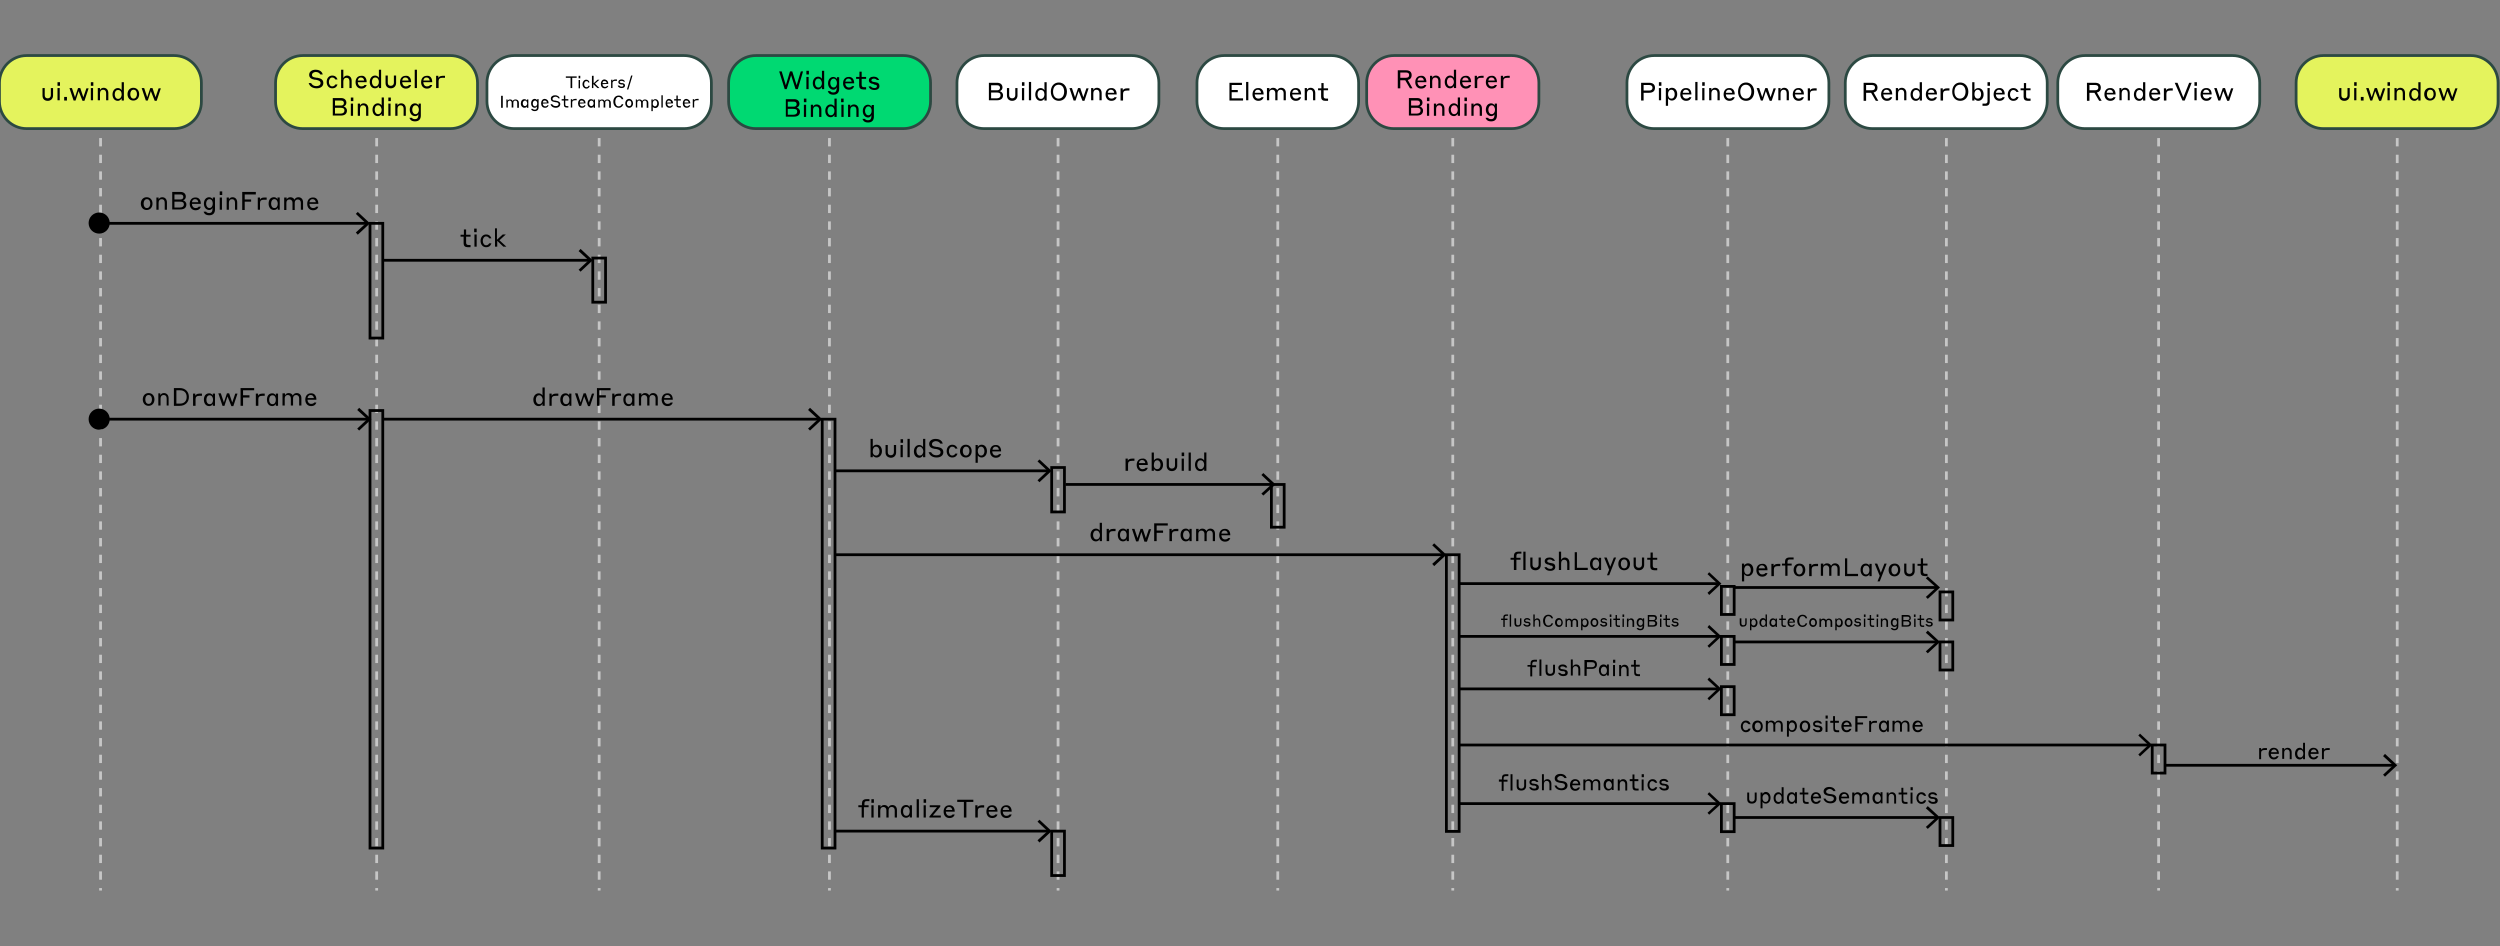 <svg xmlns="http://www.w3.org/2000/svg" xml:space="preserve" id="!;>9_1" x="0" y="0" version="1.1" viewBox="0 0 900 340.6"><rect x="0" y="0" width="900" height="340.6" fill="#808080" stroke="none"/><style>.st3{fill:none;stroke:#000;stroke-miterlimit:10}.st24{fill:#e4f35d;stroke:#2c4942}.st24,.st25,.st26{stroke-miterlimit:10}.st25{fill:none;stroke:#c6c6c6;stroke-dasharray:3,3}.st26{fill:#fff;stroke:#2c4942}</style><path d="M36.2 31.7v288.9" class="st25"/><path d="M62.7 46.3H9.6c-5.4 0-9.8-4.4-9.8-9.8v-6.7c0-5.4 4.4-9.8 9.8-9.8h53.1c5.4 0 9.8 4.4 9.8 9.8v6.7c.1 5.4-4.3 9.8-9.8 9.8z" class="st24"/><path d="M15.3 34.4v-2.7h.8v2.6c0 .7.4 1.1 1.1 1.1s1.1-.5 1.1-1.1v-2.6h.8v2.7c0 1-.7 1.9-1.9 1.9-1.3 0-1.9-.8-1.9-1.9M20.7 29.6h.9v1.3h-.9zm0 2.1h.8v4.4h-.8zM23.1 34.9h1v1.3h-1zM28.3 32.8l-1.1 3.4h-.7L25 31.7h.9L27 35l1.1-3.3h.8L30 35l1.1-3.2h.8l-1.5 4.5h-.7zM32.7 29.6h.9v1.3h-.9zm0 2.1h.8v4.4h-.8zM35.2 31.7h.8v.7c.2-.4.6-.8 1.3-.8 1 0 1.7.7 1.7 1.9v2.6h-.8v-2.5c0-.9-.4-1.3-1.1-1.3s-1.1.5-1.1 1.3v2.5h-.8zM42.4 36.3c-1.1 0-1.9-.9-1.9-2.3s.9-2.3 1.9-2.3c.9 0 1.3.6 1.4.8v-2.9h.8v6.6h-.8v-.8c-.2.3-.6.9-1.4.9m.1-3.9c-.8 0-1.2.7-1.2 1.6s.5 1.6 1.2 1.6c.8 0 1.3-.7 1.3-1.6 0-1-.5-1.6-1.3-1.6M50.1 33.9c0 1.3-.8 2.3-2.1 2.3s-2.1-1-2.1-2.3.8-2.3 2.1-2.3 2.1 1 2.1 2.3m-.8 0c0-.9-.4-1.6-1.2-1.6s-1.2.7-1.2 1.6.4 1.6 1.2 1.6c.7 0 1.2-.7 1.2-1.6M54.3 32.8l-1.1 3.4h-.7L51 31.7h.9L53 35l1.1-3.3h.8L56 35l1.1-3.2h.8l-1.5 4.5h-.7zM54.9 73.3c0 1.3-.8 2.3-2.1 2.3s-2.1-1-2.1-2.3.8-2.3 2.1-2.3 2.1 1 2.1 2.3m-.8 0c0-.9-.4-1.6-1.2-1.6s-1.2.7-1.2 1.6.4 1.6 1.2 1.6c.7 0 1.2-.7 1.2-1.6M56.3 71.1h.8v.7c.2-.4.6-.8 1.3-.8 1 0 1.7.7 1.7 1.9v2.6h-.8V73c0-.9-.4-1.3-1.1-1.3s-1.1.5-1.1 1.3v2.5h-.8zM61.9 69.1H65c1.2 0 1.9.7 1.9 1.7 0 .7-.5 1.2-1 1.3.6.2 1.2.7 1.2 1.5 0 1.1-.7 1.8-2.2 1.8H62v-6.3zm.9.8v1.9H65c.6 0 1-.3 1-.9s-.4-.9-1-.9h-2.2zm0 2.7v2.1h2c.9 0 1.4-.4 1.4-1.1s-.4-1-1.4-1zM72.3 73.3v.1h-3.2c0 .8.5 1.5 1.3 1.5s1.1-.4 1.1-.5h.8c-.1.4-.5 1.3-1.9 1.3-1.3 0-2.1-1-2.1-2.3 0-1.4.8-2.3 2-2.3 1.2-.1 2 .8 2 2.2m-3.2-.5h2.3c-.1-.7-.5-1.1-1.2-1.1-.6 0-1 .4-1.1 1.1M75.3 75.6c-1 0-1.9-.9-1.9-2.3 0-1.5.9-2.3 1.9-2.3.8 0 1.2.6 1.3.8v-.7h.8v4.3c0 1.3-.7 2.1-2.1 2.1-1.5 0-1.9-.9-2-1.3h.9c0 .1.3.5 1.1.5s1.2-.5 1.2-1.4v-.6c0 .3-.4.9-1.2.9m.1-3.9c-.7 0-1.2.7-1.2 1.6s.5 1.6 1.2 1.6 1.2-.7 1.2-1.6-.4-1.6-1.2-1.6M79.1 68.9h.9v1.3h-.9zm0 2.2h.8v4.4h-.8zM81.6 71.1h.8v.7c.2-.4.6-.8 1.3-.8 1 0 1.7.7 1.7 1.9v2.6h-.8V73c0-.9-.4-1.3-1.1-1.3s-1.1.5-1.1 1.3v2.5h-.8zM87.2 69.1h4.9v.9h-4v1.8h2.3v.8h-2.3v3h-.9zM93.6 75.5h-.8v-4.4h.8v.8c.1-.3.5-.8 1.5-.8h.9v.8h-1c-1 0-1.4.4-1.4 1.2zM98.6 75.6c-1.1 0-1.9-.9-1.9-2.3 0-1.5.8-2.3 1.9-2.3.9 0 1.2.6 1.3.8v-.7h.8v4.4h-.7v-.7c-.2.3-.5.8-1.4.8m.2-3.9c-.8 0-1.2.7-1.2 1.6s.4 1.6 1.2 1.6 1.2-.7 1.2-1.6-.5-1.6-1.2-1.6M102.4 71.1h.8v.7c.2-.3.5-.8 1.3-.8s1.3.4 1.5.9c.2-.4.6-.9 1.4-.9 1.1 0 1.7.8 1.7 1.8v2.7h-.8V73c0-.7-.4-1.2-1.1-1.2s-1.1.5-1.1 1.2v2.6h-.8V73c0-.7-.4-1.2-1.1-1.2s-1.1.5-1.1 1.2v2.6h-.8v-4.5zM114.6 73.3v.1h-3.2c0 .8.5 1.5 1.3 1.5s1.1-.4 1.1-.5h.8c-.1.4-.5 1.3-1.9 1.3-1.3 0-2.1-1-2.1-2.3 0-1.4.8-2.3 2-2.3 1.2-.1 2 .8 2 2.2m-3.2-.5h2.3c-.1-.7-.5-1.1-1.2-1.1-.6 0-1 .4-1.1 1.1"/><path d="M135.6 31.7v288.9" class="st25"/><path d="M162.1 46.3H109c-5.4 0-9.8-4.4-9.8-9.8v-6.7c0-5.4 4.4-9.8 9.8-9.8h53.1c5.4 0 9.8 4.4 9.8 9.8v6.7c0 5.4-4.4 9.8-9.8 9.8z" class="st24"/><path d="M112.3 27c0 .6.5.8 1.2.9.3.1.5.1.8.1 1.1.2 2.1.6 2.1 1.9 0 1.1-.9 1.9-2.4 1.9-1.8 0-2.6-1-2.9-1.9h.9c.2.4.7 1.1 1.9 1.1.9 0 1.5-.4 1.5-1.1s-.6-.9-1.3-1.1c-.4-.1-.5-.1-.8-.1-1.1-.2-2-.6-2-1.8 0-1.1 1-1.8 2.3-1.8 1.7 0 2.4.9 2.6 1.7h-.9c-.2-.4-.7-.9-1.7-.9-.8.1-1.3.5-1.3 1.1M119.6 27.9c-.7 0-1.2.7-1.2 1.6s.5 1.6 1.2 1.6 1-.5 1.1-.7h.8c-.1.3-.4 1.4-1.9 1.4-1.2 0-2-1-2-2.3 0-1.4.9-2.3 2-2.3 1.4 0 1.8 1.1 1.9 1.4h-.8c-.1-.2-.4-.7-1.1-.7M122.8 25.1h.8v3c.2-.4.6-.9 1.3-.9 1 0 1.7.7 1.7 1.9v2.6h-.8v-2.4c0-.9-.4-1.3-1.1-1.3s-1.1.5-1.1 1.3v2.4h-.8zM132 29.5v.1h-3.2c0 .8.5 1.5 1.3 1.5s1.1-.4 1.1-.5h.8c-.1.4-.5 1.3-1.9 1.3-1.3 0-2.1-1-2.1-2.3 0-1.4.8-2.3 2-2.3 1.2-.2 2 .8 2 2.2m-3.2-.5h2.3c-.1-.7-.5-1.1-1.2-1.1-.6 0-1 .4-1.1 1.1M135 31.8c-1.1 0-1.9-.9-1.9-2.3s.9-2.3 1.9-2.3c.9 0 1.3.6 1.4.8v-2.9h.8v6.6h-.8V31c-.1.2-.5.8-1.4.8m.1-3.9c-.8 0-1.2.7-1.2 1.6s.5 1.6 1.2 1.6c.8 0 1.3-.7 1.3-1.6s-.5-1.6-1.3-1.6M138.8 29.9v-2.7h.8v2.6c0 .7.4 1.1 1.1 1.1s1.1-.5 1.1-1.1v-2.6h.8v2.7c0 1-.7 1.9-1.9 1.9s-1.9-.8-1.9-1.9M148 29.5v.1h-3.2c0 .8.5 1.5 1.3 1.5s1.1-.4 1.1-.5h.8c-.1.4-.5 1.3-1.9 1.3-1.3 0-2.1-1-2.1-2.3 0-1.4.8-2.3 2-2.3 1.2-.2 2 .8 2 2.2m-3.2-.5h2.3c-.1-.7-.5-1.1-1.2-1.1-.6 0-1 .4-1.1 1.1M149.3 25.1h.8v6.6h-.8zM155.6 29.5v.1h-3.2c0 .8.5 1.5 1.3 1.5s1.1-.4 1.1-.5h.8c-.1.4-.5 1.3-1.9 1.3-1.3 0-2.1-1-2.1-2.3 0-1.4.8-2.3 2-2.3 1.2-.2 2 .8 2 2.2m-3.2-.5h2.3c-.1-.7-.5-1.1-1.2-1.1-.6 0-1 .4-1.1 1.1M157.8 31.7h-.8v-4.4h.8v.8c.1-.3.5-.8 1.5-.8h.9v.7h-.9c-1 0-1.4.4-1.4 1.2v2.5zM119.7 35.3h3.1c1.2 0 1.9.7 1.9 1.7 0 .7-.5 1.2-1 1.3.6.2 1.2.7 1.2 1.5 0 1.1-.7 1.8-2.2 1.8h-2.9v-6.3zm.9.8V38h2.2c.6 0 1-.3 1-.9s-.4-.9-1-.9h-2.2zm0 2.7v2.1h2c.9 0 1.4-.4 1.4-1.1s-.4-1-1.4-1zM126.3 35.1h.9v1.3h-.9zm0 2.2h.8v4.4h-.8zM128.8 37.3h.8v.7c.2-.4.6-.8 1.3-.8 1 0 1.7.7 1.7 1.9v2.6h-.8v-2.5c0-.9-.4-1.3-1.1-1.3s-1.1.5-1.1 1.3v2.5h-.8zM136 41.8c-1.1 0-1.9-.9-1.9-2.3s.9-2.3 1.9-2.3c.9 0 1.3.6 1.4.8v-2.9h.8v6.6h-.8V41c-.2.2-.6.8-1.4.8m.1-3.9c-.8 0-1.2.7-1.2 1.6s.5 1.6 1.2 1.6c.8 0 1.3-.7 1.3-1.6-.1-.9-.5-1.6-1.3-1.6M139.8 35.1h.9v1.3h-.9zm0 2.2h.8v4.4h-.8zM142.3 37.3h.8v.7c.2-.4.6-.8 1.3-.8 1 0 1.7.7 1.7 1.9v2.6h-.8v-2.5c0-.9-.4-1.3-1.1-1.3s-1.1.5-1.1 1.3v2.5h-.8zM149.4 41.8c-1 0-1.9-.9-1.9-2.3 0-1.5.9-2.3 1.9-2.3.8 0 1.2.6 1.3.8v-.7h.8v4.3c0 1.3-.7 2.1-2.1 2.1-1.5 0-1.9-.9-2-1.3h.9c0 .1.3.5 1.1.5s1.2-.5 1.2-1.4V41c.1.2-.3.8-1.2.8m.2-3.9c-.7 0-1.2.7-1.2 1.6s.5 1.6 1.2 1.6 1.2-.7 1.2-1.6-.5-1.6-1.2-1.6"/><path d="M215.7 31.7v288.9" class="st25"/><path d="M246.3 46.3h-61.2c-5.4 0-9.8-4.4-9.8-9.8v-6.7c0-5.4 4.4-9.8 9.8-9.8h61.2c5.4 0 9.8 4.4 9.8 9.8v6.7c0 5.4-4.4 9.8-9.8 9.8z" class="st26"/><path d="M298.6 31.7v288.9" class="st25"/><path d="M325.2 46.3h-53.1c-5.4 0-9.8-4.4-9.8-9.8v-6.7c0-5.4 4.4-9.8 9.8-9.8h53.1c5.4 0 9.8 4.4 9.8 9.8v6.7c0 5.4-4.4 9.8-9.8 9.8z" style="fill:#00d972;stroke:#2c4942;stroke-miterlimit:10"/><path d="m286.8 30.7 1.5-5h.8l-1.9 6.4h-.8l-1.6-5-1.6 5h-.7l-2-6.4h.9l1.5 5 1.5-5h.8zM290.3 25.5h.9v1.3h-.9zm0 2.2h.8v4.4h-.8zM294.5 32.2c-1.1 0-1.9-.9-1.9-2.3s.9-2.3 1.9-2.3c.9 0 1.3.6 1.4.8v-2.9h.8v6.6h-.8v-.8c-.2.3-.6.9-1.4.9m.1-3.9c-.8 0-1.2.7-1.2 1.6s.5 1.6 1.2 1.6c.8 0 1.3-.7 1.3-1.6-.1-.9-.5-1.6-1.3-1.6M300 32.3c-1 0-1.9-.9-1.9-2.3 0-1.5.9-2.3 1.9-2.3.8 0 1.2.6 1.3.8v-.7h.8V32c0 1.3-.7 2.1-2.1 2.1-1.5 0-1.9-.9-2-1.3h.9c0 .1.3.5 1.1.5s1.2-.5 1.2-1.4v-.6c0 .3-.4 1-1.2 1m.1-4c-.7 0-1.2.7-1.2 1.6s.5 1.6 1.2 1.6 1.2-.7 1.2-1.6-.5-1.6-1.2-1.6M307.5 29.9v.1h-3.2c0 .8.5 1.5 1.3 1.5s1.1-.4 1.1-.5h.8c-.1.4-.5 1.3-1.9 1.3-1.3 0-2.1-1-2.1-2.3 0-1.4.8-2.3 2-2.3 1.2-.1 2 .8 2 2.2m-3.2-.5h2.3c-.1-.7-.5-1.1-1.2-1.1-.6 0-.9.4-1.1 1.1M309.4 28.4h-1.2v-.7h1.2v-1.9h.8v1.9h1.6v.7h-1.6v2.1c0 .6.2.9.9.9h.7v.8h-1c-1 0-1.5-.5-1.5-1.4v-2.4zM314.3 30.2c-.9-.1-1.5-.5-1.5-1.3s.7-1.3 1.7-1.3c1.4 0 1.8.8 2 1.2h-.8c-.1-.1-.4-.5-1.1-.5-.6 0-.9.3-.9.6s.3.5.8.6l.6.1c1.1.1 1.5.6 1.5 1.4s-.6 1.4-1.8 1.4c-1.5 0-2-.9-2.1-1.3h.8c.1.1.4.6 1.3.6.6 0 .9-.3.9-.6 0-.4-.2-.6-.8-.6zM282.8 35.7h3.1c1.2 0 1.9.7 1.9 1.7 0 .7-.5 1.2-1 1.3.6.2 1.2.7 1.2 1.5 0 1.1-.7 1.8-2.2 1.8h-2.9v-6.3zm.8.8v1.9h2.2c.6 0 1-.3 1-.9s-.4-.9-1-.9h-2.2zm0 2.7v2.1h2c.9 0 1.4-.4 1.4-1.1s-.4-1-1.4-1zM289.4 35.5h.9v1.3h-.9zm0 2.2h.8v4.4h-.8zM291.9 37.7h.8v.7c.2-.4.6-.8 1.3-.8 1 0 1.7.7 1.7 1.9v2.6h-.8v-2.5c0-.9-.4-1.3-1.1-1.3s-1.1.5-1.1 1.3v2.5h-.8zM299 42.2c-1.1 0-1.9-.9-1.9-2.3s.9-2.3 1.9-2.3c.9 0 1.3.6 1.4.8v-2.9h.8v6.6h-.8v-.8c-.1.3-.5.9-1.4.9m.1-3.9c-.8 0-1.2.7-1.2 1.6s.5 1.6 1.2 1.6c.8 0 1.3-.7 1.3-1.6s-.5-1.6-1.3-1.6M302.8 35.5h.9v1.3h-.9zm.1 2.2h.8v4.4h-.8zM305.3 37.7h.8v.7c.2-.4.6-.8 1.3-.8 1 0 1.7.7 1.7 1.9v2.6h-.8v-2.5c0-.9-.4-1.3-1.1-1.3s-1.1.5-1.1 1.3v2.5h-.8zM312.5 42.3c-1 0-1.9-.9-1.9-2.3 0-1.5.9-2.3 1.9-2.3.8 0 1.2.6 1.3.8v-.7h.8V42c0 1.3-.7 2.1-2.1 2.1-1.5 0-1.9-.9-2-1.3h.9c0 .1.3.5 1.1.5s1.2-.5 1.2-1.4v-.6c0 .3-.4 1-1.2 1m.1-4c-.7 0-1.2.7-1.2 1.6s.5 1.6 1.2 1.6 1.2-.7 1.2-1.6-.4-1.6-1.2-1.6"/><path d="M380.9 31.7v288.9" class="st25"/><path d="M407.4 46.3h-53.1c-5.4 0-9.8-4.4-9.8-9.8v-6.7c0-5.4 4.4-9.8 9.8-9.8h53.1c5.4 0 9.8 4.4 9.8 9.8v6.7c.1 5.4-4.3 9.8-9.8 9.8z" class="st26"/><path d="M355.9 29.8h3.1c1.2 0 1.9.7 1.9 1.7 0 .7-.5 1.2-1 1.3.6.2 1.2.7 1.2 1.5 0 1.1-.7 1.8-2.2 1.8H356v-6.3zm.9.8v1.9h2.2c.6 0 1-.3 1-.9s-.4-.9-1-.9h-2.2zm0 2.7v2.1h2c.9 0 1.4-.4 1.4-1.1s-.4-1-1.4-1zM362.5 34.4v-2.7h.8v2.6c0 .7.4 1.1 1.1 1.1s1.1-.5 1.1-1.1v-2.6h.8v2.7c0 1-.7 1.9-1.9 1.9s-1.9-.8-1.9-1.9M367.9 29.6h.9v1.3h-.9zm0 2.1h.8v4.4h-.8zM370.4 29.5h.8v6.6h-.8zM374.6 36.3c-1.1 0-1.9-.9-1.9-2.3s.9-2.3 1.9-2.3c.9 0 1.3.6 1.4.8v-2.9h.8v6.6h-.8v-.8c-.1.3-.5.9-1.4.9m.1-3.9c-.8 0-1.2.7-1.2 1.6s.5 1.6 1.2 1.6c.8 0 1.3-.7 1.3-1.6 0-1-.5-1.6-1.3-1.6M378.3 33c0-1.9 1.1-3.3 2.9-3.3 1.7 0 2.9 1.4 2.9 3.3s-1.1 3.3-2.9 3.3-2.9-1.4-2.9-3.3m4.8 0c0-1.4-.7-2.5-2-2.5s-2 1.1-2 2.5.7 2.5 2 2.5 2-1.1 2-2.5M388.3 32.8l-1.1 3.4h-.7l-1.5-4.5h.9L387 35l1.1-3.3h.8L390 35l1.1-3.2h.8l-1.5 4.5h-.7zM392.8 31.7h.8v.7c.2-.4.6-.8 1.3-.8 1 0 1.7.7 1.7 1.9v2.6h-.8v-2.5c0-.9-.4-1.3-1.1-1.3s-1.1.5-1.1 1.3v2.5h-.8zM402 33.9v.1h-3.2c0 .8.5 1.5 1.3 1.5s1.1-.4 1.1-.5h.8c-.1.4-.5 1.3-1.9 1.3-1.3 0-2.1-1-2.1-2.3 0-1.4.8-2.3 2-2.3 1.2-.1 2 .8 2 2.2m-3.2-.5h2.3c-.1-.7-.5-1.1-1.2-1.1-.6 0-1 .4-1.1 1.1M404.2 36.2h-.8v-4.4h.8v.8c.1-.3.5-.8 1.5-.8h.9v.8h-.9c-1 0-1.4.4-1.4 1.2v2.4z"/><path d="M460 31.7v288.9" class="st25"/><path d="M479.3 46.3h-38.6c-5.4 0-9.8-4.4-9.8-9.8v-6.7c0-5.4 4.4-9.8 9.8-9.8h38.6c5.4 0 9.8 4.4 9.8 9.8v6.7c0 5.4-4.4 9.8-9.8 9.8z" class="st26"/><path d="M442.5 29.8h4.6v.8h-3.7v1.8h2.2v.8h-2.2v2.2h4.1v.8h-4.9v-6.4zM448.6 29.5h.8v6.6h-.8zM454.9 33.9v.1h-3.2c0 .8.5 1.5 1.3 1.5s1.1-.4 1.1-.5h.8c-.1.4-.5 1.3-1.9 1.3-1.3 0-2.1-1-2.1-2.3 0-1.4.8-2.3 2-2.3 1.2-.1 2 .8 2 2.2m-3.2-.5h2.3c-.1-.7-.5-1.1-1.2-1.1-.6 0-1 .4-1.1 1.1M456.2 31.7h.8v.7c.2-.3.5-.8 1.3-.8s1.3.4 1.5.9c.2-.4.6-.9 1.4-.9 1.1 0 1.7.8 1.7 1.8v2.7h-.8v-2.6c0-.7-.4-1.2-1.1-1.2s-1.1.5-1.1 1.2v2.6h-.8v-2.6c0-.7-.4-1.2-1.1-1.2s-1.1.5-1.1 1.2v2.6h-.8v-4.4zM468.4 33.9v.1h-3.2c0 .8.5 1.5 1.3 1.5s1.1-.4 1.1-.5h.8c-.1.4-.5 1.3-1.9 1.3-1.3 0-2.1-1-2.1-2.3 0-1.4.8-2.3 2-2.3 1.2-.1 2 .8 2 2.2m-3.2-.5h2.3c-.1-.7-.5-1.1-1.2-1.1-.6 0-1 .4-1.1 1.1M469.7 31.7h.8v.7c.2-.4.6-.8 1.3-.8 1 0 1.7.7 1.7 1.9v2.6h-.8v-2.5c0-.9-.4-1.3-1.1-1.3s-1.1.5-1.1 1.3v2.5h-.8zM475.7 32.5h-1.2v-.7h1.2v-1.9h.8v1.9h1.6v.7h-1.6v2.1c0 .6.2.9.9.9h.7v.8h-1c-1 0-1.5-.5-1.5-1.4v-2.4z"/><path d="M523 31.7v288.9" class="st25"/><path d="M544.2 46.3h-42.4c-5.4 0-9.8-4.4-9.8-9.8v-6.7c0-5.4 4.4-9.8 9.8-9.8h42.4c5.4 0 9.8 4.4 9.8 9.8v6.7c0 5.4-4.4 9.8-9.8 9.8z" style="fill:#ff91b6;stroke:#2c4942;stroke-miterlimit:10"/><path d="M503.2 25.3h2.9q2.1 0 2.1 1.8c0 .9-.5 1.5-1.4 1.7l1.7 3h-.9l-1.7-2.9h-1.8v2.9h-.9zm.9.8V28h2c.8 0 1.2-.3 1.2-1q0-.9-1.2-.9zM513.5 29.5v.1h-3.2c0 .8.5 1.5 1.3 1.5s1.1-.4 1.1-.5h.8c-.1.4-.5 1.3-1.9 1.3-1.3 0-2.1-1-2.1-2.3 0-1.4.8-2.3 2-2.3 1.2-.2 2 .8 2 2.2m-3.2-.5h2.3c-.1-.7-.5-1.1-1.2-1.1-.6 0-1 .4-1.1 1.1M514.8 27.3h.8v.7c.2-.4.6-.8 1.3-.8 1 0 1.7.7 1.7 1.9v2.6h-.8v-2.5c0-.9-.4-1.3-1.1-1.3s-1.1.5-1.1 1.3v2.5h-.8zM522 31.8c-1.1 0-1.9-.9-1.9-2.3s.9-2.3 1.9-2.3c.9 0 1.3.6 1.4.8v-2.9h.8v6.6h-.8V31c-.2.2-.5.8-1.4.8m.1-3.9c-.8 0-1.2.7-1.2 1.6s.5 1.6 1.2 1.6 1.3-.7 1.3-1.6-.5-1.6-1.3-1.6M529.6 29.5v.1h-3.2c0 .8.5 1.5 1.3 1.5s1.1-.4 1.1-.5h.8c-.1.4-.5 1.3-1.9 1.3-1.3 0-2.1-1-2.1-2.3 0-1.4.8-2.3 2-2.3 1.2-.2 2 .8 2 2.2m-3.2-.5h2.3c-.1-.7-.5-1.1-1.2-1.1-.6 0-1 .4-1.1 1.1M531.7 31.7h-.8v-4.4h.8v.8c.1-.3.5-.8 1.5-.8h.9v.7h-.9c-1 0-1.4.4-1.4 1.2v2.5zM538.9 29.5v.1h-3.2c0 .8.5 1.5 1.3 1.5s1.1-.4 1.1-.5h.8c-.1.4-.5 1.3-1.9 1.3-1.3 0-2.1-1-2.1-2.3 0-1.4.8-2.3 2-2.3 1.2-.2 2 .8 2 2.2m-3.1-.5h2.3c-.1-.7-.5-1.1-1.2-1.1-.6 0-1 .4-1.1 1.1M541.1 31.7h-.8v-4.4h.8v.8c.1-.3.5-.8 1.5-.8h.9v.7h-.9c-1 0-1.4.4-1.4 1.2v2.5zM507.1 35.3h3.1c1.2 0 1.9.7 1.9 1.7 0 .7-.5 1.2-1 1.3.6.2 1.2.7 1.2 1.5 0 1.1-.7 1.8-2.2 1.8h-2.9v-6.3zm.9.8V38h2.2c.6 0 1-.3 1-.9s-.4-.9-1-.9H508zm0 2.7v2.1h2c.9 0 1.4-.4 1.4-1.1s-.4-1-1.4-1zM513.7 35.1h.9v1.3h-.9zm0 2.2h.8v4.4h-.8zM516.2 37.3h.8v.7c.2-.4.6-.8 1.3-.8 1 0 1.7.7 1.7 1.9v2.6h-.8v-2.5c0-.9-.4-1.3-1.1-1.3s-1.1.5-1.1 1.3v2.5h-.8zM523.4 41.8c-1.1 0-1.9-.9-1.9-2.3s.9-2.3 1.9-2.3c.9 0 1.3.6 1.4.8v-2.9h.8v6.6h-.8V41c-.2.2-.6.8-1.4.8m.1-3.9c-.8 0-1.2.7-1.2 1.6s.5 1.6 1.2 1.6c.8 0 1.3-.7 1.3-1.6s-.5-1.6-1.3-1.6M527.2 35.1h.9v1.3h-.9zm0 2.2h.8v4.4h-.8zM529.7 37.3h.8v.7c.2-.4.6-.8 1.3-.8 1 0 1.7.7 1.7 1.9v2.6h-.8v-2.5c0-.9-.4-1.3-1.1-1.3s-1.1.5-1.1 1.3v2.5h-.8zM536.8 41.8c-1 0-1.9-.9-1.9-2.3 0-1.5.9-2.3 1.9-2.3.8 0 1.2.6 1.3.8v-.7h.8v4.3c0 1.3-.7 2.1-2.1 2.1-1.5 0-1.9-.9-2-1.3h.9c0 .1.3.5 1.1.5s1.2-.5 1.2-1.4V41c.1.2-.3.8-1.2.8m.2-3.9c-.7 0-1.2.7-1.2 1.6s.5 1.6 1.2 1.6 1.2-.7 1.2-1.6-.5-1.6-1.2-1.6"/><path d="M622 31.7v288.9" class="st25"/><path d="M648.6 46.3h-53.1c-5.4 0-9.8-4.4-9.8-9.8v-6.7c0-5.4 4.4-9.8 9.8-9.8h53.1c5.4 0 9.8 4.4 9.8 9.8v6.7c0 5.4-4.4 9.8-9.8 9.8z" class="st26"/><path d="M590.8 29.8h2.9c1.4 0 2.1.7 2.1 1.8s-.7 1.8-2.1 1.8h-2v2.8h-.9zm.9.8v2h2c.8 0 1.2-.4 1.2-1s-.4-1-1.2-1zM597.2 29.6h.9v1.3h-.9zm0 2.1h.8v4.4h-.8zM600.5 38.1h-.8v-6.4h.8v.7c.1-.2.5-.8 1.4-.8 1.1 0 1.9.9 1.9 2.3s-.9 2.3-1.9 2.3c-.9 0-1.3-.6-1.4-.8zm1.2-2.6c.8 0 1.2-.7 1.2-1.6s-.5-1.6-1.2-1.6c-.8 0-1.2.7-1.2 1.6s.4 1.6 1.2 1.6M608.9 33.9v.1h-3.2c0 .8.5 1.5 1.3 1.5s1.1-.4 1.1-.5h.8c-.1.4-.5 1.3-1.9 1.3-1.3 0-2.1-1-2.1-2.3 0-1.4.8-2.3 2-2.3 1.2-.1 2 .8 2 2.2m-3.1-.5h2.3c-.1-.7-.5-1.1-1.2-1.1-.6 0-1 .4-1.1 1.1M610.3 29.5h.8v6.6h-.8zM612.8 29.6h.9v1.3h-.9zm0 2.1h.8v4.4h-.8zM615.3 31.7h.8v.7c.2-.4.6-.8 1.3-.8 1 0 1.7.7 1.7 1.9v2.6h-.8v-2.5c0-.9-.4-1.3-1.1-1.3s-1.1.5-1.1 1.3v2.5h-.8zM624.5 33.9v.1h-3.2c0 .8.5 1.5 1.3 1.5s1.1-.4 1.1-.5h.8c-.1.4-.5 1.3-1.9 1.3-1.3 0-2.1-1-2.1-2.3 0-1.4.8-2.3 2-2.3 1.2-.1 2 .8 2 2.2m-3.2-.5h2.3c-.1-.7-.5-1.1-1.2-1.1-.6 0-1 .4-1.1 1.1M625.7 33c0-1.9 1.1-3.3 2.9-3.3 1.7 0 2.9 1.4 2.9 3.3s-1.1 3.3-2.9 3.3-2.9-1.4-2.9-3.3m4.8 0c0-1.4-.7-2.5-2-2.5s-2 1.1-2 2.5.7 2.5 2 2.5 2-1.1 2-2.5M635.7 32.8l-1.1 3.4h-.7l-1.5-4.5h.9l1.1 3.3 1.1-3.3h.8l1.1 3.3 1.1-3.2h.8l-1.5 4.5h-.7zM640.2 31.7h.8v.7c.2-.4.6-.8 1.3-.8 1 0 1.7.7 1.7 1.9v2.6h-.8v-2.5c0-.9-.4-1.3-1.1-1.3s-1.1.5-1.1 1.3v2.5h-.8zM649.4 33.9v.1h-3.2c0 .8.5 1.5 1.3 1.5s1.1-.4 1.1-.5h.8c-.1.4-.5 1.3-1.9 1.3-1.3 0-2.1-1-2.1-2.3 0-1.4.8-2.3 2-2.3 1.2-.1 2 .8 2 2.2m-3.2-.5h2.3c-.1-.7-.5-1.1-1.2-1.1-.6 0-1 .4-1.1 1.1M651.6 36.2h-.8v-4.4h.8v.8c.1-.3.5-.8 1.5-.8h.9v.8h-1c-1 0-1.4.4-1.4 1.2z"/><path d="M700.7 31.7v288.9" class="st25"/><path d="M727.2 46.3h-53.1c-5.4 0-9.8-4.4-9.8-9.8v-6.7c0-5.4 4.4-9.8 9.8-9.8h53.1c5.4 0 9.8 4.4 9.8 9.8v6.7c0 5.4-4.4 9.8-9.8 9.8z" class="st26"/><path d="M670.9 29.8h2.9q2.1 0 2.1 1.8c0 .9-.5 1.5-1.4 1.7l1.7 3h-.9l-1.7-2.9h-1.8v2.9h-.9zm.9.8v1.9h2c.8 0 1.2-.3 1.2-1q0-.9-1.2-.9zM681.2 33.9v.1H678c0 .8.5 1.5 1.3 1.5s1.1-.4 1.1-.5h.8c-.1.4-.5 1.3-1.9 1.3-1.3 0-2.1-1-2.1-2.3 0-1.4.8-2.3 2-2.3 1.2-.1 2 .8 2 2.2m-3.2-.5h2.3c-.1-.7-.5-1.1-1.2-1.1-.6 0-1 .4-1.1 1.1M682.5 31.7h.8v.7c.2-.4.6-.8 1.3-.8 1 0 1.7.7 1.7 1.9v2.6h-.8v-2.5c0-.9-.4-1.3-1.1-1.3s-1.1.5-1.1 1.3v2.5h-.8zM689.7 36.3c-1.1 0-1.9-.9-1.9-2.3s.9-2.3 1.9-2.3c.9 0 1.3.6 1.4.8v-2.9h.8v6.6h-.8v-.8c-.1.3-.5.9-1.4.9m.1-3.9c-.8 0-1.2.7-1.2 1.6s.5 1.6 1.2 1.6c.8 0 1.3-.7 1.3-1.6 0-1-.5-1.6-1.3-1.6M697.3 33.9v.1h-3.2c0 .8.5 1.5 1.3 1.5s1.1-.4 1.1-.5h.8c-.1.4-.5 1.3-1.9 1.3-1.3 0-2.1-1-2.1-2.3 0-1.4.8-2.3 2-2.3 1.2-.1 2 .8 2 2.2m-3.2-.5h2.3c-.1-.7-.5-1.1-1.2-1.1-.6 0-1 .4-1.1 1.1M699.4 36.2h-.8v-4.4h.8v.8c.1-.3.5-.8 1.5-.8h.9v.8h-.9c-1 0-1.4.4-1.4 1.2v2.4zM702.8 33c0-1.9 1.1-3.3 2.9-3.3 1.7 0 2.9 1.4 2.9 3.3s-1.1 3.3-2.9 3.3-2.9-1.4-2.9-3.3m4.8 0c0-1.4-.7-2.5-2-2.5s-2 1.1-2 2.5.7 2.5 2 2.5 2-1.1 2-2.5M710.8 36.2h-.8v-6.6h.8v2.9c.1-.2.5-.8 1.4-.8 1.1 0 1.9.9 1.9 2.3s-.9 2.3-1.9 2.3c-.9 0-1.3-.6-1.4-.8zm1.2-.7c.8 0 1.2-.7 1.2-1.6s-.5-1.6-1.2-1.6c-.8 0-1.2.7-1.2 1.6s.4 1.6 1.2 1.6M714.8 38.1h-1.1v-.8h1c.5 0 .8-.3.8-.8v-4.8h.8v4.9q0 1.5-1.5 1.5m.7-8.5h.9v1.3h-.9zM721.7 33.9v.1h-3.2c0 .8.5 1.5 1.3 1.5s1.1-.4 1.1-.5h.8c-.1.4-.5 1.3-1.9 1.3-1.3 0-2.1-1-2.1-2.3 0-1.4.8-2.3 2-2.3 1.2-.1 2 .8 2 2.2m-3.2-.5h2.3c-.1-.7-.5-1.1-1.2-1.1-.5 0-.9.4-1.1 1.1M724.8 32.4c-.7 0-1.2.7-1.2 1.6s.5 1.6 1.2 1.6 1-.5 1.1-.7h.8c-.1.3-.4 1.4-1.9 1.4-1.2 0-2-1-2-2.3 0-1.4.9-2.3 2-2.3 1.4 0 1.8 1.1 1.9 1.4h-.8c-.1-.2-.4-.7-1.1-.7M728.6 32.5h-1.2v-.7h1.2v-1.9h.8v1.9h1.6v.7h-1.6v2.1c0 .6.2.9.9.9h.7v.8h-1c-1 0-1.5-.5-1.5-1.4v-2.4z"/><path d="M777.1 31.7v288.9" class="st25"/><path d="M803.7 46.3h-53.1c-5.4 0-9.8-4.4-9.8-9.8v-6.7c0-5.4 4.4-9.8 9.8-9.8h53.1c5.4 0 9.8 4.4 9.8 9.8v6.7c0 5.4-4.4 9.8-9.8 9.8z" class="st26"/><path d="M751.3 29.8h2.9q2.1 0 2.1 1.8c0 .9-.5 1.5-1.4 1.7l1.7 3h-.9l-1.7-2.9h-1.8v2.9h-.9zm.9.8v1.9h2c.8 0 1.2-.3 1.2-1q0-.9-1.2-.9zM761.6 33.9v.1h-3.2c0 .8.5 1.5 1.3 1.5s1.1-.4 1.1-.5h.8c-.1.4-.5 1.3-1.9 1.3-1.3 0-2.1-1-2.1-2.3 0-1.4.8-2.3 2-2.3 1.2-.1 2 .8 2 2.2m-3.2-.5h2.3c-.1-.7-.5-1.1-1.2-1.1-.6 0-1 .4-1.1 1.1M762.9 31.7h.8v.7c.2-.4.6-.8 1.3-.8 1 0 1.7.7 1.7 1.9v2.6h-.7v-2.5c0-.9-.4-1.3-1.1-1.3s-1.1.5-1.1 1.3v2.5h-.8v-4.4zM770.1 36.3c-1.1 0-1.9-.9-1.9-2.3s.9-2.3 1.9-2.3c.9 0 1.3.6 1.4.8v-2.9h.8v6.6h-.8v-.8c-.1.3-.5.9-1.4.9m.1-3.9c-.8 0-1.2.7-1.2 1.6s.5 1.6 1.2 1.6c.8 0 1.3-.7 1.3-1.6 0-1-.5-1.6-1.3-1.6M777.7 33.9v.1h-3.2c0 .8.5 1.5 1.3 1.5s1.1-.4 1.1-.5h.8c-.1.4-.5 1.3-1.9 1.3-1.3 0-2.1-1-2.1-2.3 0-1.4.8-2.3 2-2.3 1.2-.1 2 .8 2 2.2m-3.2-.5h2.3c-.1-.7-.5-1.1-1.2-1.1-.6 0-1 .4-1.1 1.1M779.9 36.2h-.9v-4.4h.8v.8c.1-.3.5-.8 1.5-.8h.9v.8h-.9c-1 0-1.4.4-1.4 1.2zM782.9 29.8h1l2.1 5.3 2.1-5.3h.9l-2.5 6.4h-.8zM790 29.6h.9v1.3h-.9zm0 2.1h.8v4.4h-.8zM796.2 33.9v.1H793c0 .8.5 1.5 1.3 1.5s1.1-.4 1.1-.5h.8c-.1.4-.5 1.3-1.9 1.3-1.3 0-2.1-1-2.1-2.3 0-1.4.8-2.3 2-2.3 1.2-.1 2 .8 2 2.2m-3.1-.5h2.3c-.1-.7-.5-1.1-1.2-1.1-.6 0-1 .4-1.1 1.1M800.4 32.8l-1.1 3.4h-.7l-1.5-4.5h.9l1.1 3.3 1.1-3.3h.8l1.1 3.3 1.1-3.2h.8l-1.5 4.5h-.7z"/><path d="M863 31.7v288.9" class="st25"/><path d="M889.5 46.3h-53.1c-5.4 0-9.8-4.4-9.8-9.8v-6.7c0-5.4 4.4-9.8 9.8-9.8h53.1c5.4 0 9.8 4.4 9.8 9.8v6.7c.1 5.4-4.3 9.8-9.8 9.8z" class="st24"/><path d="M842.1 34.4v-2.7h.8v2.6c0 .7.4 1.1 1.1 1.1s1.1-.5 1.1-1.1v-2.6h.8v2.7c0 1-.7 1.9-1.9 1.9-1.3 0-1.9-.8-1.9-1.9M847.5 29.6h.9v1.3h-.9zm0 2.1h.8v4.4h-.8zM849.9 34.9h1v1.3h-1zM855.1 32.8l-1.1 3.4h-.7l-1.5-4.5h.9l1.1 3.3 1.1-3.3h.8l1.1 3.3 1.1-3.2h.8l-1.5 4.5h-.7zM859.5 29.6h.9v1.3h-.9zm0 2.1h.8v4.4h-.8zM862 31.7h.8v.7c.2-.4.6-.8 1.3-.8 1 0 1.7.7 1.7 1.9v2.6h-.8v-2.5c0-.9-.4-1.3-1.1-1.3s-1.1.5-1.1 1.3v2.5h-.8zM869.2 36.3c-1.1 0-1.9-.9-1.9-2.3s.9-2.3 1.9-2.3c.9 0 1.3.6 1.4.8v-2.9h.8v6.6h-.8v-.8c-.2.3-.6.9-1.4.9m.1-3.9c-.8 0-1.2.7-1.2 1.6s.5 1.6 1.2 1.6c.8 0 1.3-.7 1.3-1.6 0-1-.5-1.6-1.3-1.6M876.9 33.9c0 1.3-.8 2.3-2.1 2.3s-2.1-1-2.1-2.3.8-2.3 2.1-2.3 2.1 1 2.1 2.3m-.8 0c0-.9-.4-1.6-1.2-1.6s-1.2.7-1.2 1.6.4 1.6 1.2 1.6c.7 0 1.2-.7 1.2-1.6M881.1 32.8l-1.1 3.4h-.7l-1.5-4.5h.9l1.1 3.3 1.1-3.3h.8l1.1 3.3 1.1-3.2h.8l-1.5 4.5h-.7zM205.3 28h-1.6v-.5h3.9v.5H206v3.7h-.6V28zM208.3 27.3h.6v.9h-.6zm0 1.5h.5v3h-.5zM211.1 29.2c-.5 0-.8.5-.8 1.1s.3 1.1.8 1.1.7-.3.7-.5h.5c0 .2-.3 1-1.2 1-.8 0-1.4-.7-1.4-1.6s.6-1.6 1.3-1.6c.9 0 1.2.7 1.2 1h-.5c.1-.2-.1-.5-.6-.5M213.2 27.3h.5V30l1.4-1.3h.7l-1.6 1.4 1.6 1.6h-.7l-1.5-1.4v1.4h-.5v-4.4zM219 30.2l-2.1.1c0 .5.3 1 .9 1 .5 0 .7-.3.7-.4h.5c-.1.2-.3.9-1.3.9-.9 0-1.4-.7-1.4-1.6s.5-1.6 1.3-1.6c.9.1 1.4.7 1.4 1.6m-2.1-.3h1.5c-.1-.5-.3-.7-.8-.7-.4-.1-.6.2-.7.7M220.5 31.7h-.5v-3h.5v.5c.1-.2.3-.6 1-.6h.6v.5h-.6c-.7 0-1 .3-1 .8zM223.6 30.4c-.6-.1-1-.3-1-.9 0-.5.5-.9 1.1-.9 1 0 1.2.6 1.3.8h-.5c0-.1-.3-.3-.8-.3-.4 0-.6.2-.6.4s.2.3.5.4h.4c.7.1 1 .4 1 .9s-.4.9-1.2.9c-1 0-1.4-.6-1.4-.9h.6c0 .1.2.4.8.4.4 0 .6-.2.6-.4 0-.3-.1-.4-.5-.4zM227.2 27.2h.5l-1.5 5h-.5zM180.4 34.5h.6v4.3h-.6zM182.2 35.8h.5v.5c.1-.2.4-.5.9-.5s.8.2 1 .6c.1-.3.4-.6 1-.6.7 0 1.2.5 1.2 1.2v1.8h-.6V37c0-.5-.2-.8-.7-.8s-.7.3-.7.8v1.7h-.6V37c0-.5-.3-.8-.7-.8s-.7.3-.7.8v1.7h-.5v-2.9zM188.8 38.8c-.7 0-1.3-.6-1.3-1.5 0-1 .5-1.6 1.3-1.6.6 0 .8.4.9.6v-.5h.5v3h-.5v-.5c0 .1-.3.5-.9.5m.2-2.6c-.5 0-.8.5-.8 1 0 .6.3 1 .8 1s.8-.5.8-1c-.1-.6-.3-1-.8-1M192.5 38.8c-.7 0-1.3-.6-1.3-1.6s.6-1.6 1.3-1.6c.6 0 .8.4.9.6v-.5h.5v2.9c0 .8-.4 1.4-1.4 1.4s-1.3-.6-1.3-.8h.6s.2.3.7.3c.6 0 .8-.3.8-.9v-.4c0 .2-.3.6-.8.6m.1-2.6c-.5 0-.8.5-.8 1.1s.3 1 .8 1 .8-.5.8-1c0-.7-.3-1.1-.8-1.1M197.5 37.2l-2.1.1c0 .5.3 1 .9 1 .5 0 .7-.3.7-.4h.5c-.1.2-.3.9-1.3.9-.9 0-1.4-.7-1.4-1.6s.5-1.6 1.3-1.6c.9.1 1.4.7 1.4 1.6m-2.1-.3h1.5c-.1-.5-.3-.7-.8-.7-.4-.1-.6.2-.7.7M198.9 35.6c0 .4.3.6.8.6.2 0 .3 0 .6.1.7.1 1.4.4 1.4 1.2 0 .7-.6 1.3-1.6 1.3-1.2 0-1.8-.7-1.9-1.3h.6c.1.3.5.7 1.3.7.6 0 1-.3 1-.7 0-.5-.4-.6-.9-.7-.2 0-.3 0-.6-.1-.8-.1-1.3-.4-1.3-1.2 0-.7.6-1.2 1.5-1.2 1.1 0 1.6.6 1.7 1.1h-.5c-.1-.3-.5-.6-1.1-.6-.6.1-1 .4-1 .8M203 36.2h-.8v-.5h.8v-1.3h.5v1.3h1.1v.5h-1.1v1.4c0 .4.1.6.6.6h.5v.5h-.6c-.7 0-1-.3-1-1zM206 38.7h-.5v-3h.5v.5c.1-.2.3-.6 1-.6h.6v.5h-.6c-.7 0-1 .3-1 .8zM210.8 37.2l-2.1.1c0 .5.3 1 .9 1 .5 0 .7-.3.7-.4h.5c-.1.2-.3.9-1.3.9-.9 0-1.4-.7-1.4-1.6s.5-1.6 1.3-1.6c.9.1 1.4.7 1.4 1.6m-2.1-.3h1.5c-.1-.5-.3-.7-.8-.7-.4-.1-.6.2-.7.7M212.8 38.8c-.7 0-1.3-.6-1.3-1.5 0-1 .5-1.6 1.3-1.6.6 0 .8.4.9.6v-.5h.5v3h-.5v-.5c-.1.1-.3.5-.9.5m.1-2.6c-.5 0-.8.5-.8 1 0 .6.3 1 .8 1s.8-.5.8-1c0-.6-.3-1-.8-1M215.3 35.8h.5v.5c.1-.2.4-.5.9-.5s.8.2 1 .6c.1-.3.4-.6 1-.6.7 0 1.2.5 1.2 1.2v1.8h-.6V37c0-.5-.2-.8-.7-.8s-.7.3-.7.8v1.7h-.6V37c0-.5-.3-.8-.7-.8s-.7.3-.7.8v1.7h-.5v-2.9zM220.8 36.6c0-1.2.7-2.2 1.9-2.2s1.6.8 1.7 1.3h-.6c-.1-.3-.4-.8-1.1-.8-.8 0-1.2.8-1.2 1.7s.4 1.7 1.2 1.7c.7 0 1.1-.5 1.1-.8h.6c-.1.5-.6 1.3-1.7 1.3-1.2 0-1.9-1-1.9-2.2M227.9 37.2c0 .9-.6 1.6-1.4 1.6s-1.4-.7-1.4-1.6.6-1.6 1.4-1.6 1.4.8 1.4 1.6m-.6 0c0-.6-.3-1-.8-1s-.8.5-.8 1c0 .6.3 1 .8 1 .5.1.8-.4.8-1M228.8 35.8h.5v.5c.1-.2.4-.5.9-.5s.8.2 1 .6c.1-.3.4-.6 1-.6.7 0 1.2.5 1.2 1.2v1.8h-.6V37c0-.5-.2-.8-.7-.8s-.7.3-.7.8v1.7h-.6V37c0-.5-.3-.8-.7-.8s-.7.3-.7.8v1.7h-.5v-2.9zM235 40h-.5v-4.2h.5v.5c.1-.2.3-.6.9-.6.7 0 1.3.6 1.3 1.6s-.6 1.6-1.3 1.6c-.6 0-.9-.4-.9-.5zm.8-1.7c.5 0 .8-.5.8-1.1s-.3-1.1-.8-1.1-.8.5-.8 1.1c-.1.6.3 1.1.8 1.1M238.1 34.3h.5v4.4h-.5zM242.3 37.2l-2.1.1c0 .5.3 1 .9 1 .5 0 .7-.3.7-.4h.5c-.1.2-.3.9-1.3.9-.9 0-1.4-.7-1.4-1.6s.5-1.6 1.3-1.6c.8.1 1.4.7 1.4 1.6m-2.2-.3h1.5c-.1-.5-.3-.7-.8-.7-.3-.1-.6.2-.7.7M243.5 36.2h-.8v-.5h.8v-1.3h.5v1.3h1.1v.5H244v1.4c0 .4.1.6.6.6h.5v.5h-.6c-.7 0-1-.3-1-1zM248.5 37.2l-2.1.1c0 .5.3 1 .9 1 .5 0 .7-.3.7-.4h.5c-.1.2-.3.9-1.3.9-.9 0-1.4-.7-1.4-1.6s.5-1.6 1.3-1.6c.8.1 1.4.7 1.4 1.6m-2.1-.3h1.5c-.1-.5-.3-.7-.8-.7-.4-.1-.7.2-.7.7M249.9 38.7h-.5v-3h.5v.5c.1-.2.3-.6 1-.6h.6v.5h-.6c-.7 0-1 .3-1 .8z"/><path d="M35.5 80.4h96.6" class="st3"/><path d="M35.7 84.1c-2.1 0-3.8-1.7-3.8-3.8s1.7-3.8 3.8-3.8 3.8 1.7 3.8 3.8-1.7 3.8-3.8 3.8M128.8 84.5l-.7-.8 3.6-3.3-3.6-3.4.7-.7 4.4 4.1zM167 85.2h-1.2v-.7h1.2v-1.9h.8v1.9h1.6v.7h-1.6v2.1c0 .6.2.9.9.9h.7v.8h-1c-1 0-1.5-.5-1.5-1.4v-2.4zM170.7 82.3h.9v1.3h-.9zm.1 2.1h.8v4.4h-.8zM175 85.1c-.7 0-1.2.7-1.2 1.6s.5 1.6 1.2 1.6 1-.5 1.1-.7h.8c-.1.3-.4 1.4-1.9 1.4-1.2 0-2-1-2-2.3 0-1.4.9-2.3 2-2.3 1.4 0 1.8 1.1 1.9 1.4h-.8c-.1-.2-.4-.7-1.1-.7M178.1 82.2h.8v4.1l2.1-1.9h1.1l-2.3 2.1 2.5 2.3h-1.1l-2.2-2.1v2.1h-.8v-6.6z"/><path d="M137.8 93.7h74.5" class="st3"/><path d="m209 97.8-.7-.7 3.6-3.4-3.6-3.3.7-.8 4.4 4.1zM314.2 164.6h-.8V158h.8v2.9c.1-.2.5-.8 1.4-.8 1.1 0 1.9.9 1.9 2.3s-.9 2.3-1.9 2.3c-.9 0-1.3-.6-1.4-.8zm1.2-.6c.8 0 1.2-.7 1.2-1.6s-.5-1.6-1.2-1.6c-.8 0-1.2.7-1.2 1.6-.1.9.4 1.6 1.2 1.6M318.8 162.9v-2.7h.8v2.6c0 .7.4 1.1 1.1 1.1s1.1-.5 1.1-1.1v-2.6h.8v2.7c0 1-.7 1.9-1.9 1.9-1.2-.1-1.9-.8-1.9-1.9M324.2 158.1h.9v1.3h-.9zm0 2.1h.8v4.4h-.8zM326.7 158h.8v6.6h-.8zM330.9 164.8c-1.1 0-1.9-.9-1.9-2.3s.9-2.3 1.9-2.3c.9 0 1.3.6 1.4.8v-3h.8v6.6h-.8v-.8c-.1.3-.5 1-1.4 1m.2-4c-.8 0-1.2.7-1.2 1.6s.5 1.6 1.2 1.6c.8 0 1.3-.7 1.3-1.6-.1-.9-.6-1.6-1.3-1.6M335.5 159.9c0 .6.5.8 1.2.9.3.1.5.1.8.1 1.1.2 2.1.6 2.1 1.9 0 1.1-.9 1.9-2.4 1.9-1.8 0-2.6-1-2.9-1.9h.9c.2.4.7 1.1 1.9 1.1.9 0 1.5-.4 1.5-1.1s-.6-.9-1.3-1.1c-.4-.1-.5-.1-.8-.1-1.1-.2-2-.6-2-1.8 0-1.1 1-1.8 2.3-1.8 1.7 0 2.4.9 2.6 1.7h-.9c-.2-.4-.7-.9-1.7-.9-.8.1-1.3.5-1.3 1.1M342.8 160.8c-.7 0-1.2.7-1.2 1.6s.5 1.6 1.2 1.6 1-.5 1.1-.7h.8c-.1.3-.4 1.4-1.9 1.4-1.2 0-2-1-2-2.3 0-1.4.9-2.3 2-2.3 1.4 0 1.8 1.1 1.9 1.4h-.8c-.1-.2-.3-.7-1.1-.7M349.8 162.4c0 1.3-.8 2.3-2.1 2.3s-2.1-1-2.1-2.3.8-2.3 2.1-2.3 2.1 1 2.1 2.3m-.8 0c0-.9-.4-1.6-1.2-1.6s-1.2.7-1.2 1.6.4 1.6 1.2 1.6c.7 0 1.2-.7 1.2-1.6M352 166.6h-.8v-6.4h.8v.7c.1-.2.5-.8 1.4-.8 1.1 0 1.9.9 1.9 2.3s-.9 2.3-1.9 2.3c-.9 0-1.3-.6-1.4-.8zm1.2-2.6c.8 0 1.2-.7 1.2-1.6s-.5-1.6-1.2-1.6c-.8 0-1.2.7-1.2 1.6s.5 1.6 1.2 1.6M360.4 162.4v.1h-3.2c0 .8.5 1.5 1.3 1.5s1.1-.4 1.1-.5h.8c-.1.4-.5 1.3-1.9 1.3-1.3 0-2.1-1-2.1-2.3 0-1.4.8-2.3 2-2.3 1.2-.1 2 .8 2 2.2m-3.1-.5h2.3c-.1-.7-.5-1.1-1.2-1.1-.6 0-1 .4-1.1 1.1"/><path d="M300.6 169.5h76.9" class="st3"/><path d="m374.2 173.6-.7-.7 3.6-3.4-3.6-3.4.7-.7 4.4 4.1zM394.5 194.9c-1.1 0-1.9-.9-1.9-2.3s.9-2.3 1.9-2.3c.9 0 1.3.6 1.4.8v-2.9h.8v6.6h-.8v-.8c-.1.3-.5.9-1.4.9m.2-3.9c-.8 0-1.2.7-1.2 1.6s.5 1.6 1.2 1.6c.8 0 1.3-.7 1.3-1.6-.1-.9-.5-1.6-1.3-1.6M399.2 194.8h-.8v-4.4h.8v.8c.1-.3.5-.8 1.5-.8h.9v.8h-.9c-1 0-1.4.4-1.4 1.2v2.4zM404.3 194.9c-1.1 0-1.9-.9-1.9-2.3 0-1.5.8-2.3 1.9-2.3.9 0 1.2.6 1.3.8v-.7h.8v4.4h-.8v-.7c-.1.3-.5.8-1.3.8m.1-3.9c-.8 0-1.2.7-1.2 1.6s.4 1.6 1.2 1.6 1.2-.7 1.2-1.6-.4-1.6-1.2-1.6M410.9 191.5l-1.1 3.4h-.8l-1.5-4.5h.9l1.1 3.3 1.1-3.3h.8l1.1 3.3 1.1-3.2h.8l-1.5 4.5h-.9zM415.5 188.4h4.9v.8h-4v1.8h2.3v.8h-2.3v3h-.9zM421.8 194.8h-.8v-4.4h.8v.8c.1-.3.5-.8 1.5-.8h.9v.8h-.9c-1 0-1.4.4-1.4 1.2v2.4zM426.9 194.9c-1.1 0-1.9-.9-1.9-2.3 0-1.5.8-2.3 1.9-2.3.9 0 1.2.6 1.3.8v-.7h.8v4.4h-.8v-.7c-.1.3-.4.8-1.3.8m.2-3.9c-.8 0-1.2.7-1.2 1.6s.4 1.6 1.2 1.6 1.2-.7 1.2-1.6c-.1-.9-.5-1.6-1.2-1.6M430.7 190.4h.8v.7c.2-.3.5-.8 1.3-.8s1.3.4 1.5.9c.2-.4.6-.9 1.4-.9 1.1 0 1.7.8 1.7 1.8v2.7h-.8v-2.6c0-.7-.4-1.2-1.1-1.2s-1.1.5-1.1 1.2v2.6h-.8v-2.6c0-.7-.4-1.2-1.1-1.2s-1.1.5-1.1 1.2v2.6h-.8v-4.4zM442.9 192.6v.1h-3.2c0 .8.5 1.5 1.3 1.5s1.1-.4 1.1-.5h.8c-.1.4-.5 1.3-1.9 1.3-1.3 0-2.1-1-2.1-2.3 0-1.4.8-2.3 2-2.3 1.2-.1 2 .8 2 2.2m-3.2-.5h2.3c-.1-.7-.5-1.1-1.2-1.1-.6 0-1 .4-1.1 1.1"/><path d="M300.6 199.7h219" class="st3"/><path d="m516.3 203.8-.7-.8 3.6-3.3-3.6-3.4.7-.7 4.4 4.1zM309.1 289.9h1.2v-.7c0-.9.5-1.5 1.6-1.5h1.1v.7h-1c-.6 0-.8.3-.8.9v.6h1.5v.7H311v3.7h-.8v-3.7H309v-.7zM313.7 287.7h.9v1.3h-.9zm0 2.2h.8v4.4h-.8zM316.2 289.9h.8v.7c.2-.3.5-.8 1.3-.8s1.3.4 1.5.9c.2-.4.6-.9 1.4-.9 1.1 0 1.7.8 1.7 1.8v2.7h-.8v-2.6c0-.7-.4-1.2-1.1-1.2s-1.1.5-1.1 1.2v2.6h-.8v-2.6c0-.7-.4-1.2-1.1-1.2s-1.1.5-1.1 1.2v2.6h-.8v-4.4zM326.2 294.4c-1.1 0-1.9-.9-1.9-2.3 0-1.5.8-2.3 1.9-2.3.9 0 1.2.6 1.3.8v-.7h.8v4.4h-.8v-.7c-.1.3-.5.8-1.3.8m.1-3.9c-.8 0-1.2.7-1.2 1.6s.4 1.6 1.2 1.6 1.2-.7 1.2-1.6-.4-1.6-1.2-1.6M330 287.7h.8v6.6h-.8zM332.5 287.7h.9v1.3h-.9zm0 2.2h.8v4.4h-.8zM334.7 293.8l2.6-3.2h-2.6v-.7h3.8v.5l-2.7 3.2h2.9v.7h-4.1v-.5zM343.7 292.1v.1h-3.2c0 .8.5 1.5 1.3 1.5s1.1-.4 1.1-.5h.8c-.1.4-.5 1.3-1.9 1.3-1.3 0-2.1-1-2.1-2.3 0-1.4.8-2.3 2-2.3 1.2-.1 2 .8 2 2.2m-3.2-.5h2.3c-.1-.7-.5-1.1-1.2-1.1-.6 0-.9.4-1.1 1.1M347.1 288.7h-2.5v-.8h5.8v.8h-2.5v5.6h-.9v-5.6zM351.9 294.3h-.8v-4.4h.8v.8c.1-.3.5-.8 1.5-.8h.9v.8h-.9c-1 0-1.4.4-1.4 1.2v2.4zM359.1 292.1v.1h-3.2c0 .8.5 1.5 1.3 1.5s1.1-.4 1.1-.5h.8c-.1.4-.5 1.3-1.9 1.3-1.3 0-2.1-1-2.1-2.3 0-1.4.8-2.3 2-2.3 1.2-.1 2 .8 2 2.2m-3.2-.5h2.3c-.1-.7-.5-1.1-1.2-1.1-.6 0-1 .4-1.1 1.1M364.2 292.1v.1H361c0 .8.5 1.5 1.3 1.5s1.1-.4 1.1-.5h.8c-.1.4-.5 1.3-1.9 1.3-1.3 0-2.1-1-2.1-2.3 0-1.4.8-2.3 2-2.3 1.2-.1 2 .8 2 2.2m-3.2-.5h2.3c-.1-.7-.5-1.1-1.2-1.1-.6 0-1 .4-1.1 1.1"/><path d="M300.6 299.2h76.9" class="st3"/><path d="m374.2 303.3-.7-.8 3.6-3.3-3.6-3.4.7-.7 4.4 4.1zM406 169.5h-.8v-4.4h.8v.8c.1-.3.5-.8 1.5-.8h.9v.8h-.9c-1 0-1.4.4-1.4 1.2v2.4zM413.2 167.3v.1H410c0 .8.5 1.5 1.3 1.5s1.1-.4 1.1-.5h.8c-.1.4-.5 1.3-1.9 1.3-1.3 0-2.1-1-2.1-2.3 0-1.4.8-2.3 2-2.3 1.2-.2 2 .8 2 2.2m-3.2-.6h2.3c-.1-.7-.5-1.1-1.2-1.1-.6 0-1 .5-1.1 1.1M415.4 169.5h-.8v-6.6h.8v2.9c.1-.2.5-.8 1.4-.8 1.1 0 1.9.9 1.9 2.3s-.9 2.3-1.9 2.3c-.9 0-1.3-.6-1.4-.8zm1.2-.6c.8 0 1.2-.7 1.2-1.6s-.5-1.6-1.2-1.6c-.8 0-1.2.7-1.2 1.6-.1.9.4 1.6 1.2 1.6M420 167.7V165h.8v2.6c0 .7.4 1.1 1.1 1.1s1.1-.5 1.1-1.1V165h.8v2.7c0 1-.7 1.9-1.9 1.9s-1.9-.8-1.9-1.9M425.4 162.9h.9v1.3h-.9zm0 2.2h.8v4.4h-.8zM427.9 162.9h.8v6.6h-.8zM432.1 169.6c-1.1 0-1.9-.9-1.9-2.3s.9-2.3 1.9-2.3c.9 0 1.3.6 1.4.8v-2.9h.8v6.6h-.8v-.8c-.1.3-.5.9-1.4.9m.1-3.9c-.8 0-1.2.7-1.2 1.6s.5 1.6 1.2 1.6c.8 0 1.3-.7 1.3-1.6s-.5-1.6-1.3-1.6"/><path d="M383.6 174.4h74.5" class="st3"/><path d="m454.8 178.4-.7-.7 3.6-3.3-3.6-3.4.7-.7 4.4 4.1zM543.8 200.8h1.2v-.7c0-.9.5-1.5 1.6-1.5h1.1v.7h-1c-.6 0-.8.3-.8.9v.6h1.5v.7h-1.5v3.7h-.9v-3.7h-1.2zM548.4 198.6h.8v6.6h-.8zM550.9 203.4v-2.7h.8v2.6c0 .7.4 1.1 1.1 1.1s1.1-.5 1.1-1.1v-2.6h.8v2.7c0 1-.7 1.9-1.9 1.9-1.3 0-1.9-.8-1.9-1.9M557.6 203.3c-.9-.1-1.5-.5-1.5-1.3s.7-1.3 1.7-1.3c1.4 0 1.8.8 2 1.2h-.8c-.1-.1-.4-.5-1.1-.5-.6 0-.9.3-.9.6s.3.5.8.6l.6.1c1.1.1 1.5.6 1.5 1.4s-.6 1.4-1.8 1.4c-1.5 0-2-.9-2.1-1.3h.8c.1.1.4.6 1.3.6.6 0 .9-.3.9-.6 0-.4-.2-.6-.8-.6zM561.2 198.6h.8v3c.2-.4.6-.9 1.3-.9 1 0 1.7.7 1.7 1.9v2.6h-.8v-2.4c0-.9-.4-1.3-1.1-1.3s-1.1.5-1.1 1.3v2.4h-.8zM566.8 198.8h.9v5.6h3.9v.8h-4.7v-6.4zM574.3 205.3c-1.1 0-1.9-.9-1.9-2.3 0-1.5.8-2.3 1.9-2.3.9 0 1.2.6 1.3.8v-.7h.8v4.4h-.8v-.7c-.1.2-.4.8-1.3.8m.2-3.9c-.8 0-1.2.7-1.2 1.6s.4 1.6 1.2 1.6 1.2-.7 1.2-1.6-.5-1.6-1.2-1.6M579.3 205.1l-1.8-4.4h.9l1.3 3.3 1.3-3.3h.8l-2.5 6.4h-.8zM586.8 203c0 1.3-.8 2.3-2.1 2.3s-2.1-1-2.1-2.3.8-2.3 2.1-2.3 2.1 1 2.1 2.3m-.9 0c0-.9-.4-1.6-1.2-1.6s-1.2.7-1.2 1.6.4 1.6 1.2 1.6 1.2-.7 1.2-1.6M588.1 203.4v-2.7h.8v2.6c0 .7.4 1.1 1.1 1.1s1.1-.5 1.1-1.1v-2.6h.8v2.7c0 1-.7 1.9-1.9 1.9s-1.9-.8-1.9-1.9M594.1 201.5H593v-.7h1.2v-1.9h.8v1.9h1.6v.7H595v2.1c0 .6.2.9.9.9h.7v.8h-1c-1 0-1.5-.5-1.5-1.4zM627.9 209.3h-.8v-6.4h.8v.7c.1-.2.5-.8 1.4-.8 1.1 0 1.9.9 1.9 2.3s-.9 2.3-1.9 2.3c-.9 0-1.3-.6-1.4-.8zm1.2-2.5c.8 0 1.2-.7 1.2-1.6s-.5-1.6-1.2-1.6c-.8 0-1.2.7-1.2 1.6s.4 1.6 1.2 1.6M636.3 205.2v.1h-3.2c0 .8.5 1.5 1.3 1.5s1.1-.4 1.1-.5h.8c-.1.4-.5 1.3-1.9 1.3-1.3 0-2.1-1-2.1-2.3 0-1.4.8-2.3 2-2.3 1.2-.2 2 .7 2 2.2m-3.2-.6h2.3c-.1-.7-.5-1.1-1.2-1.1-.6 0-.9.5-1.1 1.1M638.5 207.4h-.8V203h.8v.8c.1-.3.5-.8 1.5-.8h.9v.8h-.9c-1 0-1.4.4-1.4 1.2v2.4zM641.4 202.9h1.2v-.7c0-.9.5-1.5 1.6-1.5h1.5v.7h-1.4c-.6 0-.8.3-.8.9v.6h1.5v.7h-1.5v3.7h-.8v-3.7h-1.2v-.7zM649.9 205.2c0 1.3-.8 2.3-2.1 2.3s-2.1-1-2.1-2.3.8-2.3 2.1-2.3 2.1.9 2.1 2.3m-.9 0c0-.9-.4-1.6-1.2-1.6s-1.2.7-1.2 1.6.4 1.6 1.2 1.6c.8-.1 1.2-.8 1.2-1.6M652.1 207.4h-.8V203h.8v.8c.1-.3.5-.8 1.5-.8h.9v.8h-.9c-1 0-1.4.4-1.4 1.2v2.4zM655.6 202.9h.8v.7c.2-.3.5-.8 1.3-.8s1.3.4 1.5.9c.2-.4.6-.9 1.4-.9 1.1 0 1.7.8 1.7 1.8v2.7h-.8v-2.6c0-.7-.4-1.2-1.1-1.2s-1.1.5-1.1 1.2v2.6h-.8v-2.6c0-.7-.4-1.2-1.1-1.2s-1.1.5-1.1 1.2v2.6h-.8v-4.4zM664.1 201h.9v5.6h3.9v.8h-4.7V201zM671.7 207.5c-1.1 0-1.9-.9-1.9-2.3 0-1.5.8-2.3 1.9-2.3.9 0 1.2.6 1.3.8v-.7h.8v4.4h-.8v-.7c-.1.2-.5.8-1.3.8m.1-3.9c-.8 0-1.2.7-1.2 1.6s.4 1.6 1.2 1.6 1.2-.7 1.2-1.6-.4-1.6-1.2-1.6M676.7 207.3l-1.8-4.4h.9l1.3 3.3 1.3-3.3h.8l-2.5 6.4h-.8zM684.1 205.2c0 1.3-.8 2.3-2.1 2.3s-2.1-1-2.1-2.3.8-2.3 2.1-2.3c1.3-.1 2.1.9 2.1 2.3m-.8 0c0-.9-.4-1.6-1.2-1.6s-1.2.7-1.2 1.6.4 1.6 1.2 1.6c.7-.1 1.2-.8 1.2-1.6M685.5 205.6v-2.7h.8v2.6c0 .7.4 1.1 1.1 1.1s1.1-.5 1.1-1.1v-2.6h.8v2.7c0 1-.7 1.9-1.9 1.9-1.3 0-1.9-.8-1.9-1.9M691.5 203.7h-1.2v-.7h1.2v-2h.8v1.9h1.6v.7h-1.6v2.1c0 .6.2.9.9.9h.7v.8h-1c-1 0-1.5-.5-1.5-1.4v-2.3z"/><path d="M525.3 210.1h93.4" class="st3"/><path d="m615.3 214.2-.6-.8 3.6-3.3-3.6-3.4.6-.7 4.4 4.1z"/><path d="M624.4 211.5h72.9" class="st3"/><path d="m694 215.6-.7-.7 3.7-3.4-3.7-3.3.7-.7 4.4 4z"/><path d="M624.4 231.1h72.9" class="st3"/><path d="m694 235.2-.7-.7 3.7-3.4-3.7-3.3.7-.8 4.4 4.1z"/><path d="M624.4 294.3h72.9" class="st3"/><path d="m694 298.4-.7-.7 3.7-3.4-3.7-3.3.7-.8 4.4 4.1z"/><path d="M779.5 275.5h82.4" class="st3"/><path d="m858.6 279.6-.7-.7 3.6-3.4-3.6-3.3.7-.8 4.4 4.1zM540.4 222.7h.8v-.5c0-.6.3-1 1-1h.7v.5h-.6q-.6 0-.6.6v.4h1v.5h-1v2.5h-.5v-2.5h-.8zM543.5 221.2h.5v4.4h-.5zM545.2 224.4v-1.8h.6v1.8c0 .4.2.7.7.7s.7-.3.7-.7v-1.8h.5v1.8c0 .7-.4 1.2-1.3 1.2-.8.1-1.2-.4-1.2-1.2M549.6 224.3c-.6-.1-1-.3-1-.9 0-.5.5-.9 1.1-.9 1 0 1.2.6 1.3.8h-.5c0-.1-.3-.3-.8-.3-.4 0-.6.2-.6.4s.2.3.5.4h.4c.7.1 1 .4 1 .9s-.4.9-1.2.9c-1 0-1.4-.6-1.4-.9h.6c0 .1.2.4.8.4.4 0 .6-.2.6-.4 0-.3-.1-.4-.5-.4zM552 221.2h.5v2c.1-.3.4-.6.9-.6.7 0 1.1.5 1.1 1.3v1.7h-.5V224c0-.6-.3-.9-.7-.9-.5 0-.8.3-.8.9v1.6h-.5zM555.5 223.5c0-1.2.7-2.2 1.9-2.2s1.6.8 1.7 1.3h-.6c-.1-.3-.4-.8-1.1-.8-.8 0-1.2.8-1.2 1.7s.4 1.7 1.2 1.7c.7 0 1.1-.5 1.1-.8h.6c-.1.5-.6 1.3-1.7 1.3-1.2 0-1.9-1-1.9-2.2M562.6 224.1c0 .9-.6 1.6-1.4 1.6s-1.4-.7-1.4-1.6.6-1.6 1.4-1.6 1.4.8 1.4 1.6m-.5 0c0-.6-.3-1-.8-1s-.8.5-.8 1c0 .6.3 1 .8 1 .5.1.8-.4.8-1M563.5 222.7h.5v.5c.1-.2.4-.5.9-.5s.8.2 1 .6c.1-.3.4-.6 1-.6.7 0 1.2.5 1.2 1.2v1.8h-.6V224c0-.5-.2-.8-.7-.8s-.7.3-.7.8v1.7h-.6V224c0-.5-.3-.8-.7-.8s-.7.3-.7.8v1.7h-.5v-3zM569.7 226.9h-.5v-4.2h.5v.5c.1-.2.3-.6.9-.6.7 0 1.3.6 1.3 1.6s-.6 1.6-1.3 1.6c-.6 0-.9-.4-.9-.5zm.8-1.7c.5 0 .8-.5.8-1.1s-.3-1.1-.8-1.1-.8.5-.8 1.1.3 1.1.8 1.1M575.4 224.1c0 .9-.6 1.6-1.4 1.6s-1.4-.7-1.4-1.6.6-1.6 1.4-1.6c.9.1 1.4.8 1.4 1.6m-.6 0c0-.6-.3-1-.8-1s-.8.5-.8 1c0 .6.3 1 .8 1 .6.1.8-.4.8-1M577.2 224.3c-.6-.1-1-.3-1-.9 0-.5.5-.9 1.1-.9 1 0 1.2.6 1.3.8h-.5c0-.1-.3-.3-.8-.3-.4 0-.6.2-.6.4s.2.3.5.4h.4c.7.1 1 .4 1 .9s-.4.9-1.2.9c-1 0-1.4-.6-1.4-.9h.6c0 .1.2.4.8.4.4 0 .6-.2.6-.4 0-.3-.1-.4-.5-.4zM579.5 221.2h.6v.9h-.6zm.1 1.5h.5v3h-.5zM581.6 223.2h-.8v-.5h.8v-1.3h.5v1.3h1.1v.5h-1.1v1.4c0 .4.1.6.6.6h.5v.5h-.6c-.7 0-1-.3-1-1zM584.1 221.2h.6v.9h-.6zm0 1.5h.5v3h-.5zM585.8 222.7h.5v.5c.1-.2.4-.6.9-.6.7 0 1.1.5 1.1 1.3v1.8h-.6V224c0-.6-.3-.9-.7-.9-.5 0-.8.3-.8.9v1.7h-.5v-3zM590.5 225.7c-.7 0-1.3-.6-1.3-1.6s.6-1.6 1.3-1.6c.6 0 .8.4.9.6v-.5h.5v2.9c0 .8-.4 1.4-1.4 1.4s-1.3-.6-1.3-.8h.6s.2.3.7.3c.6 0 .8-.3.8-.9v-.4c0 .2-.2.6-.8.6m.1-2.6c-.5 0-.8.5-.8 1.1s.3 1 .8 1 .8-.5.8-1c0-.7-.3-1.1-.8-1.1M593.2 221.4h2.1c.8 0 1.2.4 1.2 1.1 0 .5-.3.8-.7.9.4.1.8.5.8 1q0 1.2-1.5 1.2h-1.9zm.5.5v1.3h1.5c.4 0 .7-.2.7-.6s-.2-.6-.7-.6h-1.5zm0 1.8v1.4h1.3c.6 0 .9-.3.9-.7s-.3-.7-.9-.7zM597.6 221.2h.6v.9h-.6zm0 1.5h.5v3h-.5zM599.6 223.2h-.8v-.5h.8v-1.3h.5v1.3h1.1v.5h-1.1v1.4c0 .4.1.6.6.6h.5v.5h-.6c-.7 0-1-.3-1-1zM602.9 224.3c-.6-.1-1-.3-1-.9 0-.5.5-.9 1.1-.9 1 0 1.2.6 1.3.8h-.5c0-.1-.3-.3-.8-.3-.4 0-.6.2-.6.4s.2.3.5.4h.4c.7.1 1 .4 1 .9s-.4.9-1.2.9c-1 0-1.4-.6-1.4-.9h.6c0 .1.2.4.8.4.4 0 .6-.2.6-.4 0-.3-.1-.4-.5-.4zM626.3 224.4v-1.8h.6v1.8c0 .4.2.7.7.7s.7-.3.7-.7v-1.8h.5v1.8c0 .7-.4 1.2-1.3 1.2-.8.1-1.2-.4-1.2-1.2M630.5 226.9h-.5v-4.2h.5v.5c.1-.2.3-.6.9-.6.7 0 1.3.6 1.3 1.6s-.6 1.6-1.3 1.6c-.6 0-.9-.4-.9-.5zm.8-1.7c.5 0 .8-.5.8-1.1s-.3-1.1-.8-1.1-.8.5-.8 1.1c-.1.6.3 1.1.8 1.1M634.7 225.7c-.7 0-1.3-.6-1.3-1.6s.6-1.6 1.3-1.6c.6 0 .8.4.9.6v-1.9h.5v4.4h-.5v-.5c-.1.2-.3.6-.9.6m.1-2.6c-.5 0-.8.5-.8 1.1s.3 1.1.8 1.1.8-.5.8-1.1c0-.7-.3-1.1-.8-1.1M638.3 225.7c-.7 0-1.3-.6-1.3-1.5 0-1 .5-1.6 1.3-1.6.6 0 .8.4.9.6v-.5h.5v3h-.5v-.5c-.1.1-.3.5-.9.5m.1-2.6c-.5 0-.8.5-.8 1 0 .6.3 1 .8 1s.8-.5.8-1-.3-1-.8-1M641.3 223.2h-.8v-.5h.8v-1.3h.5v1.3h1.1v.5h-1.1v1.4c0 .4.1.6.6.6h.5v.5h-.6c-.7 0-1-.3-1-1zM646.2 224.1l-2.1.1c0 .5.3 1 .9 1 .5 0 .7-.3.7-.4h.5c-.1.2-.3.9-1.3.9-.9 0-1.4-.7-1.4-1.6s.5-1.6 1.3-1.6c.9.1 1.4.7 1.4 1.6m-2.1-.3h1.5c-.1-.5-.3-.7-.8-.7-.3 0-.6.2-.7.7M647 223.5c0-1.2.7-2.2 1.9-2.2s1.6.8 1.7 1.3h-.6c-.1-.3-.4-.8-1.1-.8-.8 0-1.2.8-1.2 1.7s.4 1.7 1.2 1.7c.7 0 1.1-.5 1.1-.8h.6c-.1.5-.6 1.3-1.7 1.3-1.2 0-1.9-1-1.9-2.2M654.1 224.1c0 .9-.6 1.6-1.4 1.6s-1.4-.7-1.4-1.6.6-1.6 1.4-1.6c.9.1 1.4.8 1.4 1.6m-.6 0c0-.6-.3-1-.8-1s-.8.5-.8 1c0 .6.3 1 .8 1 .6.1.8-.4.8-1M655 222.7h.5v.5c.1-.2.4-.5.9-.5s.8.2 1 .6c.1-.3.4-.6 1-.6.7 0 1.2.5 1.2 1.2v1.8h-.6V224c0-.5-.2-.8-.7-.8s-.7.3-.7.8v1.7h-.6V224c0-.5-.3-.8-.7-.8s-.7.3-.7.8v1.7h-.6zM661.2 226.9h-.5v-4.2h.5v.5c.1-.2.3-.6.9-.6.7 0 1.3.6 1.3 1.6s-.6 1.6-1.3 1.6c-.6 0-.9-.4-.9-.5zm.8-1.7c.5 0 .8-.5.8-1.1s-.3-1.1-.8-1.1-.8.5-.8 1.1.3 1.1.8 1.1M666.9 224.1c0 .9-.6 1.6-1.4 1.6s-1.4-.7-1.4-1.6.6-1.6 1.4-1.6 1.4.8 1.4 1.6m-.6 0c0-.6-.3-1-.8-1s-.8.5-.8 1c0 .6.3 1 .8 1 .5.1.8-.4.8-1M668.6 224.3c-.6-.1-1-.3-1-.9 0-.5.5-.9 1.1-.9 1 0 1.2.6 1.3.8h-.5c0-.1-.3-.3-.8-.3-.4 0-.6.2-.6.4s.2.3.5.4h.4c.7.1 1 .4 1 .9s-.4.9-1.2.9c-1 0-1.4-.6-1.4-.9h.6c0 .1.2.4.8.4.4 0 .6-.2.6-.4 0-.3-.1-.4-.5-.4zM671 221.2h.6v.9h-.6zm0 1.5h.5v3h-.5zM673.1 223.2h-.8v-.5h.8v-1.3h.5v1.3h1.1v.5h-1.1v1.4c0 .4.1.6.6.6h.5v.5h-.6c-.7 0-1-.3-1-1zM675.6 221.2h.6v.9h-.6zm0 1.5h.5v3h-.5zM677.2 222.7h.5v.5c.1-.2.4-.6.9-.6.7 0 1.1.5 1.1 1.3v1.8h-.6V224c0-.6-.3-.9-.7-.9-.5 0-.8.3-.8.9v1.7h-.5v-3zM682 225.7c-.7 0-1.3-.6-1.3-1.6s.6-1.6 1.3-1.6c.6 0 .8.4.9.6v-.5h.5v2.9c0 .8-.4 1.4-1.4 1.4s-1.3-.6-1.3-.8h.6s.2.3.7.3c.6 0 .8-.3.8-.9v-.4c0 .2-.2.6-.8.6m.1-2.6c-.5 0-.8.5-.8 1.1s.3 1 .8 1 .8-.5.8-1c0-.7-.3-1.1-.8-1.1M684.6 221.4h2.1c.8 0 1.2.4 1.2 1.1 0 .5-.3.8-.7.9.4.1.8.5.8 1q0 1.2-1.5 1.2h-1.9zm.6.5v1.3h1.5c.4 0 .7-.2.7-.6s-.2-.6-.7-.6h-1.5zm0 1.8v1.4h1.3c.6 0 .9-.3.9-.7s-.3-.7-.9-.7zM689 221.2h.6v.9h-.6zm.1 1.5h.5v3h-.5zM691.1 223.2h-.8v-.5h.8v-1.3h.5v1.3h1.1v.5h-1.1v1.4c0 .4.1.6.6.6h.5v.5h-.6c-.7 0-1-.3-1-1zM694.4 224.3c-.6-.1-1-.3-1-.9 0-.5.5-.9 1.1-.9 1 0 1.2.6 1.3.8h-.5c0-.1-.3-.3-.8-.3-.4 0-.6.2-.6.4s.2.3.5.4h.4c.7.1 1 .4 1 .9s-.4.9-1.2.9c-1 0-1.4-.6-1.4-.9h.6c0 .1.2.4.8.4.4 0 .6-.2.6-.4 0-.3-.1-.4-.5-.4z"/><path d="M525.3 229.1h93.4" class="st3"/><path d="m615.3 233.2-.6-.7 3.6-3.4-3.6-3.3.6-.8 4.4 4.1zM539.7 280.6h1v-.6c0-.8.4-1.3 1.4-1.3h.9v.7h-.9c-.5 0-.8.3-.8.8v.5h1.4v.7h-1.4v3.3h-.7v-3.3h-1v-.8zM543.8 278.7h.7v5.9h-.7zM546 283v-2.4h.7v2.3c0 .6.3 1 1 1 .6 0 1-.4 1-1v-2.3h.7v2.4c0 .9-.6 1.6-1.7 1.6-1.2 0-1.7-.6-1.7-1.6M551.9 282.8c-.8-.1-1.3-.5-1.3-1.2s.6-1.2 1.5-1.2c1.3 0 1.6.7 1.7 1.1h-.7c-.1-.1-.3-.4-1-.4-.5 0-.8.2-.8.5s.2.5.7.5l.6.1c.9.1 1.4.5 1.4 1.2s-.5 1.2-1.6 1.2c-1.3 0-1.8-.8-1.9-1.2h.7c.1.1.3.5 1.1.5.6 0 .8-.2.8-.5s-.2-.5-.7-.6zM555.1 278.7h.7v2.6c.1-.3.5-.8 1.2-.8.9 0 1.5.6 1.5 1.7v2.3h-.7v-2.2c0-.8-.4-1.2-1-1.2s-1 .4-1 1.2v2.2h-.7zM560.6 280.3c0 .5.5.7 1.1.8.3 0 .4.1.8.1.9.1 1.8.5 1.8 1.6 0 1-.8 1.7-2.1 1.7-1.6 0-2.3-.9-2.6-1.7h.8c.1.4.6 1 1.7 1 .8 0 1.3-.4 1.3-1s-.5-.8-1.1-.9c-.3 0-.4-.1-.8-.1-1-.2-1.8-.5-1.8-1.6 0-1 .9-1.6 2-1.6 1.5 0 2.1.8 2.3 1.5h-.8c-.2-.3-.6-.8-1.5-.8-.6.2-1.1.5-1.1 1M568.9 282.6v.1H566c0 .7.4 1.3 1.1 1.3s.9-.4 1-.5h.7c-.1.3-.5 1.2-1.7 1.2s-1.9-.9-1.9-2.1.7-2.1 1.8-2.1c1.2 0 1.9.8 1.9 2.1m-2.8-.5h2.1c-.1-.6-.5-1-1-1-.7 0-1 .4-1.1 1M570.1 280.6h.7v.6c.1-.3.5-.7 1.1-.7s1.1.3 1.4.8c.2-.3.5-.8 1.3-.8 1 0 1.5.7 1.5 1.6v2.4h-.7v-2.3c0-.7-.3-1.1-1-1.1-.6 0-1 .5-1 1.1v2.3h-.7v-2.3c0-.7-.3-1.1-1-1.1-.6 0-1 .5-1 1.1v2.3h-.7v-3.9zM579 284.6c-.9 0-1.7-.8-1.7-2.1s.7-2.1 1.7-2.1c.8 0 1.1.5 1.2.7v-.7h.7v4h-.7v-.6c-.1.3-.4.8-1.2.8m.2-3.4c-.7 0-1.1.6-1.1 1.4s.4 1.4 1.1 1.4 1.1-.6 1.1-1.4c-.1-.8-.5-1.4-1.1-1.4M582.4 280.6h.7v.7c.1-.3.5-.8 1.2-.8.9 0 1.5.6 1.5 1.7v2.4h-.7v-2.2c0-.8-.4-1.2-1-1.2s-1 .4-1 1.2v2.2h-.7zM587.7 281.2h-1v-.7h1v-1.7h.7v1.7h1.4v.7h-1.4v1.9c0 .5.2.8.8.8h.7v.7h-.9c-.9 0-1.3-.4-1.3-1.3zM591 278.7h.8v1.1h-.8zm0 1.9h.7v4h-.7zM594.8 281.2c-.6 0-1 .6-1 1.4s.4 1.4 1.1 1.4.9-.5 1-.6h.7c0 .3-.4 1.3-1.7 1.3-1 0-1.8-.9-1.8-2.1s.8-2.1 1.8-2.1c1.3 0 1.6 1 1.7 1.3h-.7c-.3-.2-.5-.6-1.1-.6M598.7 282.8c-.8-.1-1.3-.5-1.3-1.2s.6-1.2 1.5-1.2c1.3 0 1.6.7 1.7 1.1h-.7c-.1-.1-.3-.4-1-.4-.5 0-.8.2-.8.5s.2.5.7.5l.6.1c.9.1 1.4.5 1.4 1.2s-.5 1.2-1.6 1.2c-1.3 0-1.8-.8-1.9-1.2h.7c.1.1.3.5 1.1.5.6 0 .8-.2.8-.5s-.2-.5-.7-.6zM629 287.7v-2.4h.7v2.3c0 .6.3 1 1 1 .6 0 1-.4 1-1v-2.3h.7v2.4c0 .9-.6 1.6-1.7 1.6-1.2 0-1.7-.6-1.7-1.6M634.5 291h-.7v-5.7h.7v.6c.1-.2.4-.8 1.2-.8.9 0 1.7.8 1.7 2.1s-.8 2.1-1.7 2.1c-.8 0-1.1-.5-1.2-.7zm1.1-2.3c.7 0 1.1-.6 1.1-1.4s-.4-1.4-1.1-1.4-1.1.6-1.1 1.4.4 1.4 1.1 1.4M640.2 289.4c-1 0-1.7-.8-1.7-2.1s.8-2.1 1.7-2.1c.8 0 1.1.6 1.2.8v-2.6h.7v5.9h-.7v-.7c-.1.2-.5.8-1.2.8m.1-3.5c-.7 0-1.1.6-1.1 1.4s.4 1.4 1.1 1.4 1.1-.6 1.1-1.4-.4-1.4-1.1-1.4M645 289.4c-.9 0-1.7-.8-1.7-2.1s.7-2.1 1.7-2.1c.8 0 1.1.5 1.2.7v-.7h.7v4h-.7v-.6c-.1.2-.4.8-1.2.8m.1-3.5c-.7 0-1.1.6-1.1 1.4s.4 1.4 1.1 1.4 1.1-.6 1.1-1.4-.4-1.4-1.1-1.4M648.9 286h-1v-.7h1v-1.7h.7v1.7h1.4v.7h-1.4v1.9c0 .5.2.8.8.8h.7v.7h-.8c-.9 0-1.3-.4-1.3-1.3V286zM655.6 287.3v.1h-2.9c0 .7.4 1.3 1.1 1.3s.9-.4 1-.5h.7c-.1.3-.5 1.2-1.7 1.2s-1.9-.9-1.9-2.1.7-2.1 1.8-2.1 1.9.8 1.9 2.1m-2.9-.5h2.1c-.1-.6-.5-1-1-1-.6 0-1 .4-1.1 1M657.4 285c0 .5.5.7 1.1.8.3 0 .4.1.8.1.9.1 1.8.5 1.8 1.6 0 1-.8 1.7-2.1 1.7-1.6 0-2.3-.9-2.6-1.7h.8c.1.4.6 1 1.7 1 .8 0 1.3-.4 1.3-1s-.5-.8-1.1-.9c-.3 0-.4-.1-.8-.1-1-.2-1.8-.5-1.8-1.6 0-1 .9-1.6 2-1.6 1.5 0 2.1.8 2.3 1.5h-.8c-.2-.3-.6-.8-1.5-.8-.6.2-1.1.5-1.1 1M665.7 287.3v.1h-2.9c0 .7.4 1.3 1.1 1.3s.9-.4 1-.5h.7c-.1.3-.5 1.2-1.7 1.2s-1.9-.9-1.9-2.1.7-2.1 1.8-2.1c1.2 0 1.9.8 1.9 2.1m-2.8-.5h2.1c-.1-.6-.5-1-1-1-.7 0-1 .4-1.1 1M666.9 285.3h.7v.6c.1-.3.5-.7 1.1-.7s1.1.3 1.4.8c.2-.3.5-.8 1.3-.8 1 0 1.5.7 1.5 1.6v2.4h-.7V287c0-.7-.3-1.1-1-1.1-.6 0-1 .5-1 1.1v2.3h-.7V287c0-.7-.3-1.1-1-1.1-.6 0-1 .5-1 1.1v2.3h-.7v-4zM675.8 289.4c-.9 0-1.7-.8-1.7-2.1s.7-2.1 1.7-2.1c.8 0 1.1.5 1.2.7v-.7h.7v4h-.7v-.6c-.1.2-.4.8-1.2.8m.2-3.5c-.7 0-1.1.6-1.1 1.4s.4 1.4 1.1 1.4 1.1-.6 1.1-1.4c-.1-.8-.5-1.4-1.1-1.4M679.2 285.3h.7v.7c.1-.3.5-.8 1.2-.8.9 0 1.5.6 1.5 1.7v2.4h-.7V287c0-.8-.4-1.2-1-1.2s-1 .4-1 1.2v2.2h-.7zM684.5 286h-1v-.7h1v-1.7h.7v1.7h1.4v.7h-1.4v1.9c0 .5.2.8.8.8h.7v.7h-.8c-.9 0-1.3-.4-1.3-1.3V286zM687.8 283.4h.8v1.1h-.8zm0 1.9h.7v4h-.7zM691.6 285.9c-.6 0-1 .6-1 1.4s.4 1.4 1.1 1.4.9-.5 1-.6h.7c0 .3-.4 1.3-1.7 1.3-1 0-1.8-.9-1.8-2.1s.8-2.1 1.8-2.1c1.3 0 1.6 1 1.7 1.3h-.7c-.3-.2-.5-.6-1.1-.6M695.5 287.6c-.8-.1-1.3-.5-1.3-1.2s.6-1.2 1.5-1.2c1.3 0 1.6.7 1.7 1.1h-.7c-.1-.1-.3-.4-1-.4-.5 0-.8.2-.8.5s.2.5.7.5l.6.1c.9.1 1.4.5 1.4 1.2s-.5 1.2-1.6 1.2c-1.3 0-1.8-.8-1.9-1.2h.7c.1.1.3.5 1.1.5.6 0 .8-.2.8-.5s-.2-.5-.7-.6z"/><path d="M525.3 289.3h93.4" class="st3"/><path d="m615.3 293.3-.6-.7 3.6-3.3-3.6-3.4.6-.7 4.4 4.1zM550 239.4h1v-.6c0-.8.4-1.3 1.4-1.3h.9v.7h-.9c-.5 0-.8.3-.8.8v.5h1.4v.7h-1.4v3.3h-.7V240h-1v-.6zM554.2 237.4h.7v5.9h-.7zM556.4 241.7v-2.4h.7v2.3c0 .6.3 1 1 1 .6 0 1-.4 1-1v-2.3h.7v2.4c0 .9-.6 1.6-1.7 1.6-1.2.1-1.7-.6-1.7-1.6M562.3 241.6c-.8-.1-1.3-.5-1.3-1.2s.6-1.2 1.5-1.2c1.3 0 1.6.7 1.7 1.1h-.7c-.1-.1-.3-.4-1-.4-.5 0-.8.2-.8.5s.2.5.7.5l.6.1c.9.1 1.4.5 1.4 1.2s-.5 1.2-1.6 1.2c-1.3 0-1.8-.8-1.9-1.2h.7c.1.1.3.5 1.1.5.6 0 .8-.2.8-.5s-.2-.5-.7-.6zM565.5 237.4h.7v2.6c.1-.3.5-.8 1.2-.8.9 0 1.5.6 1.5 1.7v2.3h-.7V241c0-.8-.4-1.2-1-1.2s-1 .4-1 1.2v2.2h-.7zM570.5 237.6h2.5c1.2 0 1.9.6 1.9 1.6s-.6 1.6-1.9 1.6h-1.8v2.5h-.8v-5.7zm.8.8v1.8h1.8c.7 0 1.1-.4 1.1-.9 0-.6-.4-.9-1.1-.9zM577.3 243.4c-.9 0-1.7-.8-1.7-2.1s.7-2.1 1.7-2.1c.8 0 1.1.5 1.2.7v-.7h.7v4h-.7v-.6c-.1.3-.5.8-1.2.8m.1-3.4c-.7 0-1.1.6-1.1 1.4s.4 1.4 1.1 1.4 1.1-.6 1.1-1.4-.4-1.4-1.1-1.4M580.7 237.5h.8v1.1h-.8zm0 1.9h.7v4h-.7zM582.9 239.4h.7v.7c.1-.3.5-.8 1.2-.8.9 0 1.5.6 1.5 1.7v2.4h-.7v-2.2c0-.8-.4-1.2-1-1.2s-1 .4-1 1.2v2.2h-.7zM588.2 240h-1v-.7h1v-1.7h.7v1.7h1.4v.7h-1.4v1.9c0 .5.2.8.8.8h.7v.7h-.8c-.9 0-1.3-.4-1.3-1.3V240z"/><path d="M525.3 248h93.4" class="st3"/><path d="m615.3 252.1-.6-.7 3.6-3.4-3.6-3.3.6-.8 4.4 4.1zM628.4 260.1c-.6 0-1 .6-1 1.4s.4 1.4 1.1 1.4.9-.5 1-.6h.7c0 .3-.4 1.3-1.7 1.3-1 0-1.8-.9-1.8-2.1s.8-2.1 1.8-2.1c1.3 0 1.6 1 1.7 1.3h-.7c-.2-.1-.5-.6-1.1-.6M634.6 261.5c0 1.2-.7 2.1-1.9 2.1-1.1 0-1.9-.9-1.9-2.1s.7-2.1 1.9-2.1 1.9.9 1.9 2.1m-.7 0c0-.8-.4-1.4-1.1-1.4s-1.1.6-1.1 1.4.4 1.4 1.1 1.4 1.1-.6 1.1-1.4M635.8 259.5h.7v.6c.1-.3.5-.7 1.1-.7.7 0 1.1.3 1.4.8.2-.3.5-.8 1.3-.8 1 0 1.5.7 1.5 1.6v2.4h-.7v-2.3c0-.7-.3-1.1-1-1.1-.6 0-1 .5-1 1.1v2.3h-.7v-2.3c0-.7-.3-1.1-1-1.1s-1 .5-1 1.1v2.3h-.7v-3.9zM644 265.2h-.7v-5.7h.7v.6c.1-.2.4-.8 1.2-.8.9 0 1.7.8 1.7 2.1s-.8 2.1-1.7 2.1c-.8 0-1.1-.5-1.2-.7zm1.1-2.3c.7 0 1.1-.6 1.1-1.4s-.4-1.4-1.1-1.4-1.1.6-1.1 1.4.4 1.4 1.1 1.4M651.7 261.5c0 1.2-.7 2.1-1.9 2.1-1.1 0-1.9-.9-1.9-2.1s.7-2.1 1.9-2.1c1.1 0 1.9.9 1.9 2.1m-.8 0c0-.8-.4-1.4-1.1-1.4s-1.1.6-1.1 1.4.4 1.4 1.1 1.4 1.1-.6 1.1-1.4M654 261.8c-.8-.1-1.3-.5-1.3-1.2s.6-1.2 1.5-1.2c1.3 0 1.6.7 1.7 1.1h-.7c-.1-.1-.3-.4-1-.4-.5 0-.8.2-.8.5s.2.5.7.5l.6.1c.9.1 1.4.5 1.4 1.2s-.5 1.2-1.6 1.2c-1.3 0-1.8-.8-1.9-1.2h.7c.1.1.3.5 1.1.5.6 0 .8-.2.8-.5s-.2-.5-.7-.6zM657.2 257.6h.8v1.1h-.8zm0 1.9h.7v4h-.7zM659.9 260.2h-1v-.7h1v-1.7h.7v1.7h1.4v.7h-1.4v1.9c0 .5.2.8.8.8h.7v.7h-.8c-.9 0-1.3-.4-1.3-1.3v-2.1zM666.6 261.5v.1h-2.9c0 .7.4 1.3 1.1 1.3s.9-.4 1-.5h.7c-.1.3-.5 1.2-1.7 1.2s-1.9-.9-1.9-2.1.7-2.1 1.8-2.1c1.2 0 1.9.9 1.9 2.1m-2.9-.5h2.1c-.1-.6-.5-1-1-1-.6.1-.9.4-1.1 1M667.9 257.8h4.3v.7h-3.5v1.6h2v.7h-2v2.6h-.8zM673.6 263.5h-.7v-4h.7v.7c.1-.3.5-.7 1.3-.7h.8v.7h-.8c-.9 0-1.3.3-1.3 1zM678.1 263.6c-.9 0-1.7-.8-1.7-2.1s.7-2.1 1.7-2.1c.8 0 1.1.5 1.2.7v-.7h.7v4h-.7v-.6c-.2.3-.5.8-1.2.8m.1-3.5c-.7 0-1.1.6-1.1 1.4s.4 1.4 1.1 1.4 1.1-.6 1.1-1.4c-.1-.8-.4-1.4-1.1-1.4M681.4 259.5h.7v.6c.1-.3.5-.7 1.1-.7.7 0 1.1.3 1.4.8.2-.3.5-.8 1.3-.8 1 0 1.5.7 1.5 1.6v2.4h-.7v-2.3c0-.7-.3-1.1-1-1.1-.6 0-1 .5-1 1.1v2.3h-.7v-2.3c0-.7-.3-1.1-1-1.1-.6 0-1 .5-1 1.1v2.3h-.7v-3.9zM692.2 261.5v.1h-2.9c0 .7.4 1.3 1.1 1.3s.9-.4 1-.5h.7c-.1.3-.5 1.2-1.7 1.2s-1.9-.9-1.9-2.1.7-2.1 1.8-2.1c1.2 0 1.9.9 1.9 2.1m-2.8-.5h2.1c-.1-.6-.5-1-1-1-.6.1-1 .4-1.1 1M814 273.3h-.7v-4h.7v.7c.1-.3.5-.7 1.3-.7h.8v.7h-.8c-.9 0-1.3.3-1.3 1zM820.4 271.3v.1h-2.9c0 .7.4 1.3 1.1 1.3s.9-.4 1-.5h.7c-.1.3-.5 1.2-1.7 1.2s-1.9-.9-1.9-2.1.7-2.1 1.8-2.1c1.2 0 1.9.8 1.9 2.1m-2.8-.5h2.1c-.1-.6-.5-1-1-1-.7 0-1 .4-1.1 1M821.6 269.3h.7v.7c.1-.3.5-.8 1.2-.8.9 0 1.5.6 1.5 1.7v2.4h-.7V271c0-.8-.4-1.2-1-1.2s-1 .4-1 1.2v2.2h-.7zM827.9 273.4c-1 0-1.7-.8-1.7-2.1s.8-2.1 1.7-2.1c.8 0 1.1.6 1.2.8v-2.6h.7v5.9h-.7v-.7c0 .2-.4.8-1.2.8m.2-3.5c-.7 0-1.1.6-1.1 1.4s.4 1.4 1.1 1.4 1.1-.6 1.1-1.4-.4-1.4-1.1-1.4M834.7 271.3v.1h-2.9c0 .7.4 1.3 1.1 1.3s.9-.4 1-.5h.7c-.1.3-.5 1.2-1.7 1.2s-1.9-.9-1.9-2.1.7-2.1 1.8-2.1c1.2 0 1.9.8 1.9 2.1m-2.8-.5h2.1c-.1-.6-.5-1-1-1-.7 0-1 .4-1.1 1M836.6 273.3h-.7v-4h.7v.7c.1-.3.5-.7 1.3-.7h.8v.7h-.8c-.9 0-1.3.3-1.3 1z"/><path d="M525.3 268.2h248.5" class="st3"/><path d="m770.4 272.3-.6-.7 3.6-3.4-3.6-3.4.6-.7 4.4 4.1zM55.6 143.8c0 1.3-.8 2.3-2.1 2.3s-2.1-1-2.1-2.3.8-2.3 2.1-2.3 2.1 1 2.1 2.3m-.9 0c0-.9-.4-1.6-1.2-1.6s-1.2.7-1.2 1.6.4 1.6 1.2 1.6 1.2-.7 1.2-1.6M56.9 141.6h.8v.7c.2-.4.6-.8 1.3-.8 1 0 1.7.7 1.7 1.9v2.6H60v-2.5c0-.9-.4-1.3-1.1-1.3s-1.1.5-1.1 1.3v2.5H57v-4.4zM62.6 139.7h2.1c2 0 3.3 1.3 3.3 3.2s-1.3 3.2-3.3 3.2h-2.1zm.9.8v4.8h1.3c1.5 0 2.4-.9 2.4-2.4s-.9-2.4-2.4-2.4zM70.3 146.1h-.8v-4.4h.8v.8c.1-.3.5-.8 1.5-.8h.9v.8h-.9c-1 0-1.4.4-1.4 1.2v2.4zM75.3 146.2c-1.1 0-1.9-.9-1.9-2.3 0-1.5.8-2.3 1.9-2.3.9 0 1.2.6 1.3.8v-.7h.8v4.4h-.8v-.7c-.1.2-.4.8-1.3.8m.2-3.9c-.8 0-1.2.7-1.2 1.6s.4 1.6 1.2 1.6 1.2-.7 1.2-1.6-.5-1.6-1.2-1.6M81.9 142.7l-1.1 3.4h-.7l-1.5-4.5h.9l1.1 3.3 1.1-3.3h.8l1.1 3.3 1.1-3.2h.8l-1.5 4.5h-.7zM86.6 139.7h4.9v.8h-4v1.8h2.3v.8h-2.3v3h-.9zM92.9 146.1h-.8v-4.4h.8v.8c.1-.3.5-.8 1.5-.8h.9v.8h-.9c-1 0-1.4.4-1.4 1.2v2.4zM98 146.2c-1.1 0-1.9-.9-1.9-2.3 0-1.5.8-2.3 1.9-2.3.9 0 1.2.6 1.3.8v-.7h.8v4.4h-.8v-.7c-.1.2-.5.8-1.3.8m.1-3.9c-.8 0-1.2.7-1.2 1.6s.4 1.6 1.2 1.6 1.2-.7 1.2-1.6-.4-1.6-1.2-1.6M101.8 141.6h.8v.7c.2-.3.5-.8 1.3-.8s1.3.4 1.5.9c.2-.4.6-.9 1.4-.9 1.1 0 1.7.8 1.7 1.8v2.7h-.8v-2.6c0-.7-.4-1.2-1.1-1.2s-1.1.5-1.1 1.2v2.6h-.8v-2.6c0-.7-.4-1.2-1.1-1.2s-1.1.5-1.1 1.2v2.6h-.8v-4.4zM113.9 143.8v.1h-3.2c0 .8.5 1.5 1.3 1.5s1.1-.4 1.1-.5h.8c-.1.4-.5 1.3-1.9 1.3-1.3 0-2.1-1-2.1-2.3 0-1.4.8-2.3 2-2.3 1.2-.1 2 .8 2 2.2m-3.2-.5h2.3c-.1-.7-.5-1.1-1.2-1.1-.6 0-.9.4-1.1 1.1"/><path d="M35.5 150.9h97.1" class="st3"/><path d="M35.7 154.7c-2.1 0-3.8-1.7-3.8-3.8s1.7-3.8 3.8-3.8 3.8 1.7 3.8 3.8-1.7 3.8-3.8 3.8M129.3 155l-.7-.7 3.6-3.4-3.6-3.3.7-.8 4.4 4.1zM193.9 146.2c-1.1 0-1.9-.9-1.9-2.3s.9-2.3 1.9-2.3c.9 0 1.3.6 1.4.8v-2.9h.8v6.6h-.8v-.8c-.1.3-.5.9-1.4.9m.2-3.9c-.8 0-1.2.7-1.2 1.6s.5 1.6 1.2 1.6c.8 0 1.3-.7 1.3-1.6-.1-1-.6-1.6-1.3-1.6M198.6 146.1h-.8v-4.4h.8v.8c.1-.3.5-.8 1.5-.8h.9v.8h-1c-1 0-1.4.4-1.4 1.2zM203.6 146.2c-1.1 0-1.9-.9-1.9-2.3 0-1.5.8-2.3 1.9-2.3.9 0 1.2.6 1.3.8v-.7h.8v4.4h-.7v-.7c-.1.2-.5.8-1.4.8m.2-3.9c-.8 0-1.2.7-1.2 1.6s.4 1.6 1.2 1.6 1.2-.7 1.2-1.6-.5-1.6-1.2-1.6M210.3 142.7l-1.1 3.4h-.7l-1.5-4.5h.9l1.1 3.3 1.1-3.3h.8l1.1 3.3 1.1-3.2h.8l-1.5 4.5h-.7zM214.9 139.7h4.9v.8h-4v1.8h2.3v.8h-2.3v3h-.9zM221.2 146.1h-.8v-4.4h.8v.8c.1-.3.5-.8 1.5-.8h.9v.8h-.9c-1 0-1.4.4-1.4 1.2v2.4zM226.3 146.2c-1.1 0-1.9-.9-1.9-2.3 0-1.5.8-2.3 1.9-2.3.9 0 1.2.6 1.3.8v-.7h.8v4.4h-.8v-.7c-.1.2-.5.8-1.3.8m.1-3.9c-.8 0-1.2.7-1.2 1.6s.4 1.6 1.2 1.6 1.2-.7 1.2-1.6-.4-1.6-1.2-1.6M230.1 141.6h.8v.7c.2-.3.5-.8 1.3-.8s1.3.4 1.5.9c.2-.4.6-.9 1.4-.9 1.1 0 1.7.8 1.7 1.8v2.7h-.8v-2.6c0-.7-.4-1.2-1.1-1.2s-1.1.5-1.1 1.2v2.6h-.8v-2.6c0-.7-.4-1.2-1.1-1.2s-1.1.5-1.1 1.2v2.6h-.8v-4.4zM242.2 143.8v.1H239c0 .8.5 1.5 1.3 1.5s1.1-.4 1.1-.5h.8c-.1.4-.5 1.3-1.9 1.3-1.3 0-2.1-1-2.1-2.3 0-1.4.8-2.3 2-2.3 1.2-.1 2 .8 2 2.2m-3.1-.5h2.3c-.1-.7-.5-1.1-1.2-1.1-.6 0-1 .4-1.1 1.1"/><path d="M137.8 150.9h157.1" class="st3"/><path d="m291.6 155-.7-.7 3.6-3.4-3.6-3.3.7-.8 4.4 4.1z"/><path d="M133.2 80.4h4.6v41.3h-4.6zM213.4 92.9h4.6v15.9h-4.6zM133.2 147.8h4.6v157.5h-4.6zM296 150.9h4.6v154.4H296zM378.6 168.3h4.6v16h-4.6zM457.7 174.4h4.6v15.4h-4.6zM520.7 199.7h4.6v99.6h-4.6zM619.7 229.1h4.6v10.1h-4.6zM619.7 211.1h4.6v10.1h-4.6zM619.7 247.2h4.6v10.1h-4.6zM774.8 268.2h4.6v10.1h-4.6zM619.7 289.3h4.6v10.1h-4.6zM698.4 231.1h4.6v10.1h-4.6zM698.4 213.1h4.6v10.1h-4.6zM698.4 294.3h4.6v10.1h-4.6zM378.6 299.2h4.6v16h-4.6z" class="st3"/></svg>
